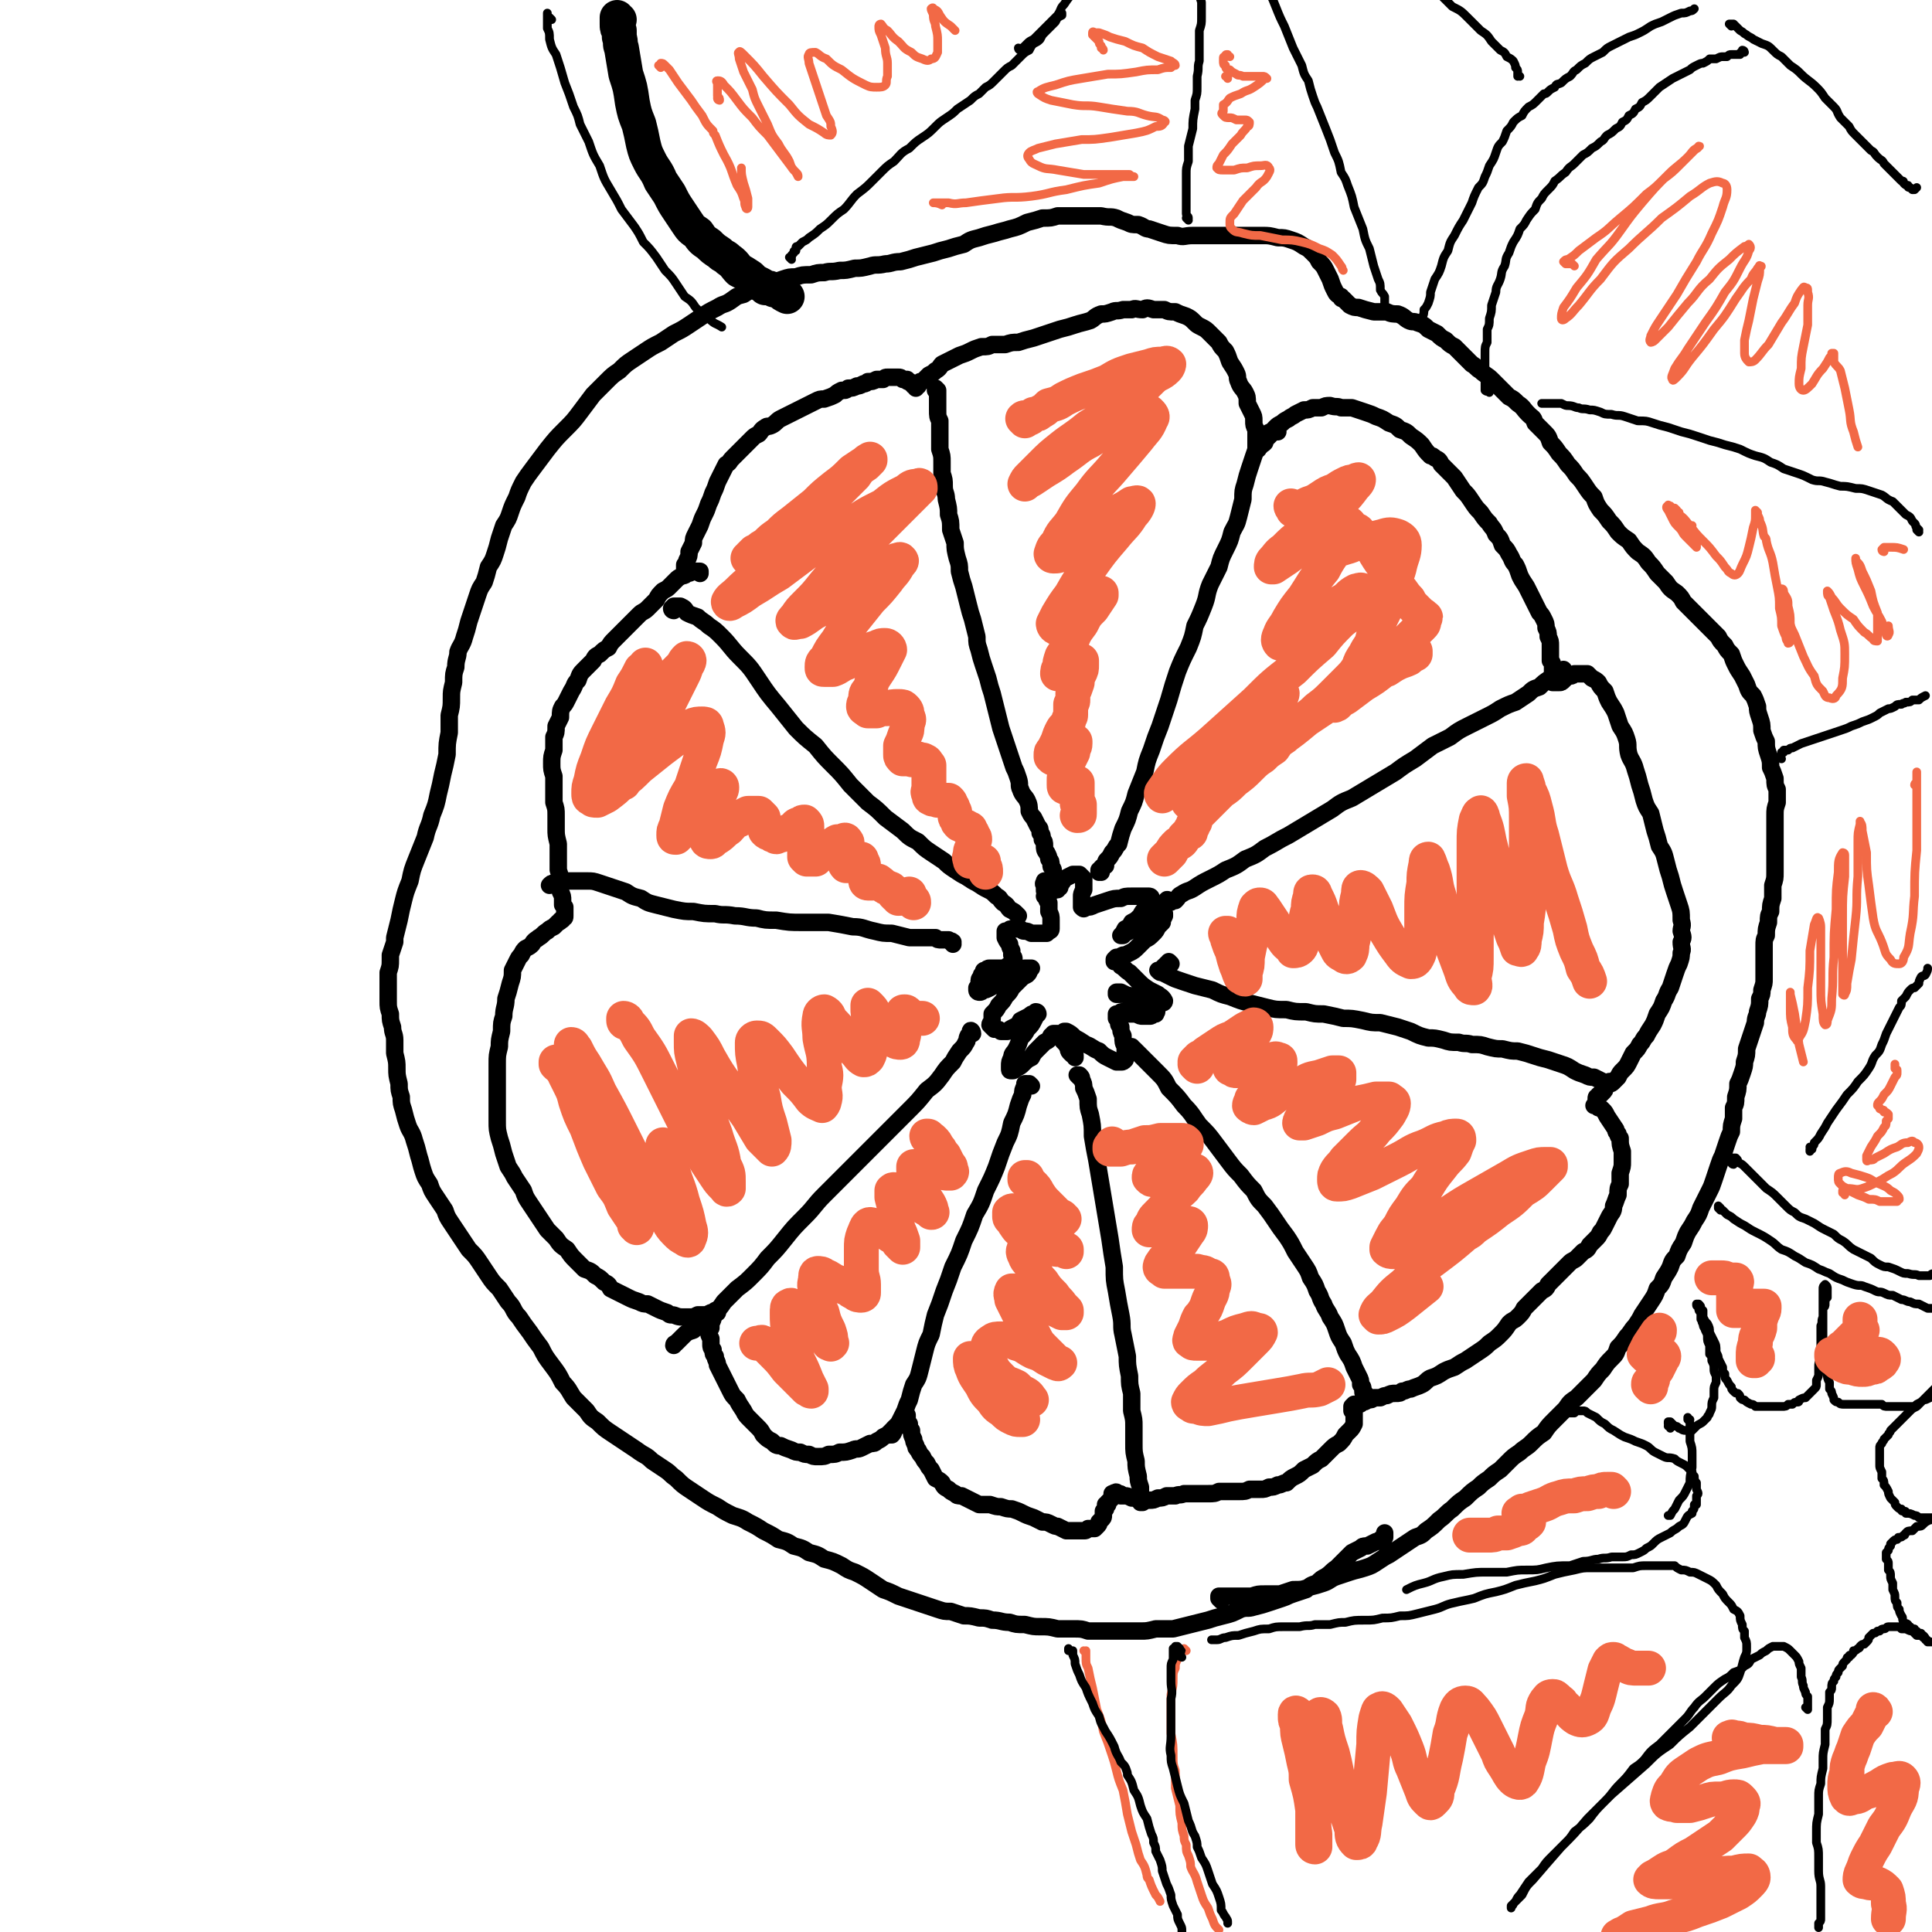 <svg viewBox='0 0 886 886' version='1.1' xmlns='http://www.w3.org/2000/svg' xmlns:xlink='http://www.w3.org/1999/xlink'><g fill='none' stroke='#000000' stroke-width='8' stroke-linecap='round' stroke-linejoin='round'><path d='M315,263c0,0 -1,-1 -1,-1 0,0 0,0 0,0 0,0 0,0 0,0 0,-1 0,-1 0,-1 0,0 0,0 0,0 0,0 0,0 0,0 0,-1 0,-1 0,-2 1,-1 1,-1 1,-2 1,-2 1,-2 1,-4 1,-2 1,-2 2,-4 0,-2 0,-2 1,-4 1,-2 1,-2 2,-4 1,-3 1,-3 2,-5 1,-2 1,-2 2,-5 1,-2 1,-2 2,-5 1,-2 1,-2 2,-5 1,-2 1,-2 2,-4 1,-2 1,-2 2,-4 2,-1 1,-1 3,-3 1,-1 1,-1 3,-3 1,-1 1,-1 3,-3 1,-1 1,-1 3,-3 1,-1 1,-1 3,-2 1,-1 1,-2 3,-3 1,-1 1,0 3,-1 2,-1 2,-2 4,-3 2,-1 2,-1 4,-2 2,-1 2,-1 4,-2 2,-1 2,-1 4,-2 2,-1 2,-1 4,-2 2,-1 2,-1 4,-1 3,-1 3,-1 5,-2 1,-1 1,-1 3,-2 1,0 1,0 1,0 1,0 1,0 2,-1 2,0 2,0 4,-1 1,0 1,0 3,-1 1,0 1,0 2,-1 2,0 2,0 4,-1 1,0 1,0 3,0 1,-1 1,-1 2,-1 1,0 1,0 3,0 1,0 1,0 2,0 1,0 1,0 2,1 1,0 1,0 2,0 0,1 0,1 1,1 1,0 1,1 1,1 1,0 1,0 1,1 0,0 0,0 1,0 0,0 0,0 0,1 0,0 0,0 0,0 0,0 0,0 0,0 0,0 0,0 0,0 0,0 0,0 0,0 0,-1 0,-1 1,-1 0,-1 0,-1 1,-2 1,0 1,0 2,-1 1,-1 1,-1 2,-2 2,-1 2,-1 3,-2 2,-1 2,-2 3,-3 2,-1 2,-1 4,-2 2,-1 2,-1 4,-2 3,-1 3,-1 5,-2 2,-1 2,-1 5,-2 3,0 3,0 5,-1 3,0 3,0 6,0 3,-1 3,-1 6,-1 3,-1 3,-1 7,-2 3,-1 3,-1 6,-2 3,-1 3,-1 6,-2 4,-1 4,-1 7,-2 3,-1 4,-1 7,-2 2,-1 2,-2 5,-3 2,0 2,0 5,-1 2,-1 2,0 5,-1 2,0 2,0 4,0 2,-1 2,0 5,0 2,-1 2,-1 5,0 2,0 2,0 5,0 2,1 2,1 5,1 2,1 2,1 5,2 2,1 2,1 4,3 1,1 1,1 3,2 2,1 2,1 4,3 2,2 2,2 4,4 1,2 1,2 3,4 1,2 1,2 2,5 2,3 2,3 3,5 1,2 0,2 1,4 1,3 2,3 3,5 1,2 1,2 1,5 1,2 1,2 2,4 1,2 1,2 1,4 0,2 0,2 1,4 0,1 0,1 0,3 0,1 0,1 0,2 0,1 0,1 0,2 0,1 0,1 0,1 0,1 0,1 0,1 0,0 0,0 0,0 0,0 0,0 1,0 0,0 0,0 0,-1 1,0 1,0 1,-1 1,0 1,0 2,-1 0,-1 0,-1 1,-2 1,-1 1,-1 2,-2 1,-2 1,-2 2,-3 1,-1 1,-1 3,-2 1,-1 1,-1 3,-2 1,-1 2,-1 3,-2 2,-1 2,-1 4,-2 2,0 2,0 4,-1 2,0 2,0 4,0 2,-1 2,-1 4,-1 3,1 3,0 5,1 3,0 3,0 5,0 3,1 3,1 6,2 3,1 3,1 5,2 3,1 3,1 6,3 3,1 3,1 5,3 3,1 3,1 5,3 3,2 3,2 5,4 2,3 2,3 4,5 1,0 1,0 2,1 2,1 2,1 3,3 3,3 3,3 6,6 2,3 2,3 4,6 2,2 2,2 4,5 2,3 2,3 4,5 2,3 2,3 4,5 1,2 2,2 3,5 2,2 2,2 3,5 2,2 2,2 3,4 2,3 1,3 3,5 1,2 1,2 2,5 1,2 1,2 3,5 1,2 1,2 2,4 1,2 1,2 2,4 1,2 1,2 2,4 1,1 1,1 2,3 1,2 1,2 1,4 1,2 1,2 1,4 1,2 1,2 1,4 0,2 0,2 0,4 0,1 0,1 0,3 1,1 1,1 1,3 0,1 0,1 0,2 0,1 0,2 0,3 0,0 0,0 0,1 0,0 0,1 0,1 1,0 1,0 2,0 0,0 0,0 1,0 1,0 1,0 2,-1 0,0 0,0 1,-1 1,-1 1,-1 2,-1 1,0 1,0 2,-1 1,0 1,0 2,0 1,0 1,0 2,0 1,0 1,0 2,0 1,1 1,1 2,2 2,1 2,1 3,2 1,2 1,2 3,4 1,3 1,3 2,5 2,3 2,3 3,5 1,3 1,3 2,6 2,3 2,3 3,6 1,3 0,3 1,7 1,3 2,3 3,7 1,3 1,3 2,7 1,3 1,3 2,7 1,3 1,3 3,6 1,4 1,4 2,8 1,3 1,3 2,7 2,3 2,3 3,7 1,4 1,4 2,7 1,4 1,4 2,7 1,3 1,3 2,6 1,3 1,3 1,7 1,3 0,3 0,5 1,3 1,3 0,5 0,3 1,3 0,5 0,2 0,2 -1,5 -1,2 -1,2 -2,5 -1,3 -1,3 -2,6 -2,3 -1,3 -3,6 -1,3 -1,3 -3,6 -1,3 -1,3 -2,5 -2,3 -2,3 -3,5 -2,2 -1,2 -3,4 -1,2 -1,2 -3,4 -1,2 -1,2 -2,4 -1,2 -1,2 -3,4 -1,1 -1,1 -2,3 -1,1 -1,1 -2,2 -1,1 -1,1 -2,1 -1,1 -1,1 -2,2 0,1 0,1 -1,2 0,0 0,0 -1,1 -1,0 -1,0 -1,1 0,0 0,0 0,0 -1,0 -1,0 -1,1 0,0 0,0 0,0 0,0 0,0 0,0 0,0 0,0 0,1 0,0 0,0 0,0 0,0 0,0 0,1 0,0 0,0 0,0 0,0 0,0 0,0 0,0 0,0 0,1 0,0 0,0 -1,0 0,0 0,0 0,0 0,0 0,0 0,0 1,0 1,0 1,0 0,0 0,0 0,0 0,0 0,0 0,0 1,0 1,0 1,1 1,0 1,0 2,1 1,1 1,1 2,3 2,3 2,3 4,6 0,1 0,1 1,2 0,1 0,1 1,2 0,3 0,3 1,6 0,2 0,2 0,5 0,2 0,2 -1,5 0,2 0,2 0,5 -1,2 -1,2 -1,5 -1,2 -1,3 -2,5 0,3 -1,3 -2,5 -1,2 -1,2 -2,4 -1,2 -1,2 -2,3 -1,2 -1,2 -2,3 -2,2 -2,2 -3,3 -1,2 -1,2 -3,3 -1,1 -1,1 -3,3 -1,1 -2,1 -3,2 -2,2 -2,2 -3,3 -2,2 -2,2 -3,3 -2,2 -2,2 -4,4 -1,2 -1,2 -3,3 -2,2 -2,2 -4,4 -2,2 -2,2 -4,4 -1,2 -1,2 -3,4 -2,2 -2,1 -4,3 -2,3 -2,3 -4,5 -2,2 -2,2 -5,4 -2,2 -2,2 -5,4 -3,2 -3,2 -6,4 -2,1 -2,1 -5,3 -3,1 -3,1 -5,2 -3,2 -3,2 -6,3 -2,1 -2,2 -4,3 -2,1 -3,1 -5,2 -2,0 -2,1 -4,1 -1,1 -1,1 -3,1 -2,0 -2,0 -4,1 -1,0 -1,0 -3,1 -1,0 -1,0 -3,0 -1,1 -1,1 -3,1 -1,1 -1,1 -3,1 0,1 0,1 -1,1 -1,0 -1,0 -2,0 0,0 0,0 -1,1 0,0 0,0 0,0 0,0 0,0 0,0 0,0 0,0 0,0 0,0 0,0 0,0 0,1 0,1 0,2 0,0 0,0 1,1 0,1 0,1 0,1 0,1 0,1 0,2 0,1 0,1 0,2 -1,2 -1,2 -2,3 -1,1 -1,1 -2,2 -1,2 -1,2 -3,4 -2,1 -2,1 -4,3 -2,2 -2,2 -4,4 -2,1 -2,1 -4,3 -2,1 -2,1 -4,2 -2,2 -2,2 -4,3 -2,1 -2,1 -4,3 -2,0 -2,1 -4,1 -2,1 -2,1 -4,1 -2,1 -2,1 -4,1 -3,0 -3,0 -5,0 -2,1 -2,1 -5,1 -2,0 -2,0 -5,0 -2,0 -2,0 -4,0 -2,1 -2,1 -5,1 -2,0 -2,0 -4,0 -2,0 -2,0 -3,0 -2,0 -2,0 -4,0 -2,1 -2,0 -4,1 -2,0 -2,0 -4,0 -2,1 -2,1 -4,1 -2,1 -2,1 -4,1 -2,0 -2,0 -3,0 -1,0 -1,0 -3,-1 -1,0 -1,0 -2,0 -2,-1 -2,-1 -3,-1 -1,0 -1,0 -2,0 0,-1 0,-1 -1,-1 0,0 0,0 -1,0 0,-1 0,-1 -1,0 0,0 0,-1 0,0 0,0 0,0 -1,0 0,0 0,0 0,0 0,1 0,1 0,1 0,0 0,0 0,1 0,0 0,0 0,0 -1,1 -1,1 -1,1 0,0 0,0 0,0 -1,1 -1,1 -1,1 0,0 0,0 0,1 0,0 0,0 -1,0 0,1 0,1 0,1 0,0 0,0 0,1 -1,1 -1,1 -1,1 0,1 0,1 0,2 0,1 0,1 -1,2 0,0 0,0 -1,1 0,1 0,1 -1,2 0,0 -1,1 -1,1 -1,0 -1,0 -3,0 -1,1 -1,1 -2,1 -2,0 -2,0 -4,0 -2,0 -2,0 -4,0 -2,-1 -2,-1 -4,-2 -1,0 -1,0 -3,-1 -2,-1 -2,-1 -4,-1 -2,-1 -2,-1 -4,-2 -3,-1 -3,-1 -5,-2 -2,-1 -2,-1 -5,-2 -2,0 -2,0 -5,-1 -2,0 -2,0 -5,-1 -2,0 -2,0 -5,0 -2,-1 -2,-1 -4,-2 -2,-1 -2,-1 -4,-2 -2,0 -2,0 -3,-1 -2,-1 -2,-1 -3,-2 -2,-1 -2,-1 -3,-3 -1,-1 -1,-1 -3,-2 -1,-2 -1,-2 -2,-4 -1,-1 -1,-1 -2,-3 -1,-1 -1,-1 -2,-3 -1,-1 -1,-1 -2,-3 -1,-1 -1,-1 -1,-2 -1,-2 -1,-2 -1,-3 -1,-2 -1,-2 -1,-4 -1,-1 -1,-1 -1,-3 -1,-1 -1,-1 -1,-2 0,0 0,0 0,-1 0,0 0,0 0,-1 0,0 0,0 0,0 0,0 0,0 0,0 0,0 0,0 0,0 0,0 0,0 -1,1 0,0 0,0 -1,1 0,1 0,1 -1,1 -1,1 -1,1 -1,2 -1,0 -1,0 -2,1 -1,1 -1,1 -2,2 -1,1 -1,1 -3,2 -1,1 -1,1 -3,2 -1,1 -1,1 -3,1 -2,1 -2,1 -4,2 -2,1 -2,0 -4,1 -3,1 -3,1 -6,1 -2,1 -2,1 -5,1 -2,1 -2,1 -5,1 -2,0 -2,0 -4,-1 -2,0 -2,0 -4,-1 -2,0 -2,0 -4,-1 -3,-1 -3,-1 -5,-2 -2,0 -2,0 -4,-2 -2,-1 -2,-1 -4,-3 -1,-2 -1,-2 -3,-4 -2,-2 -2,-2 -3,-3 -2,-2 -2,-2 -3,-4 -2,-3 -2,-3 -3,-5 -2,-2 -2,-2 -3,-4 -1,-2 -1,-2 -2,-4 -1,-2 -1,-2 -2,-4 -1,-2 -1,-2 -2,-4 0,-2 -1,-2 -1,-4 -1,-1 -1,-1 -1,-3 -1,-1 -1,-1 -1,-3 0,-1 0,-1 0,-2 -1,-2 -1,-2 -1,-3 0,-1 0,-1 1,-2 0,-1 0,-1 0,-2 1,-2 1,-2 1,-3 1,-1 1,-1 1,-2 0,0 0,0 1,0 0,-1 0,-1 0,-1 0,0 0,0 -1,0 0,0 0,0 0,0 -1,1 -1,1 -1,1 -1,0 -1,0 -1,0 -2,1 -2,1 -3,1 -1,0 -1,0 -3,0 -2,1 -2,1 -3,1 -2,0 -2,0 -4,0 -3,0 -3,-1 -5,-1 -1,0 -1,0 -2,-1 -3,-1 -3,-1 -5,-2 -2,-1 -2,-1 -4,-2 -2,0 -2,0 -4,-1 -3,-1 -3,-1 -5,-2 -2,-1 -2,-1 -4,-2 -2,-1 -2,-1 -4,-2 -1,-2 -1,-2 -3,-3 -2,-2 -2,-2 -4,-3 -2,-2 -2,-2 -5,-3 -2,-2 -2,-2 -4,-4 -2,-2 -2,-2 -4,-5 -3,-2 -3,-2 -5,-5 -2,-2 -2,-2 -4,-4 -2,-3 -2,-3 -4,-6 -2,-3 -2,-3 -4,-6 -2,-3 -2,-3 -3,-6 -2,-3 -2,-3 -4,-6 -1,-2 -1,-2 -3,-5 -1,-3 -1,-3 -2,-6 -1,-4 -1,-4 -2,-7 -1,-4 -1,-4 -1,-8 0,-5 0,-5 0,-9 0,-5 0,-5 0,-9 0,-4 0,-4 0,-8 0,-4 0,-4 1,-8 0,-3 0,-3 1,-7 0,-4 0,-4 1,-7 0,-4 1,-4 1,-8 1,-3 1,-3 2,-7 1,-3 1,-3 1,-6 1,-2 1,-2 2,-4 1,-2 1,-2 2,-3 1,-2 1,-2 2,-3 2,-1 2,-1 3,-2 1,-2 2,-2 3,-3 2,-1 2,-2 4,-3 1,-1 1,-1 3,-2 1,-1 1,-1 2,-2 0,0 1,0 1,-1 1,0 1,0 1,-1 1,0 1,0 1,-1 0,-1 0,-1 0,-2 0,-1 0,-1 0,-1 0,-1 0,-1 0,-1 -1,-1 -1,-1 -1,-1 0,-1 0,-1 0,-2 0,-2 0,-2 -1,-4 0,-2 0,-2 0,-4 0,-3 0,-3 -1,-6 0,-3 0,-3 0,-6 0,-3 0,-3 0,-6 -1,-4 -1,-4 -1,-7 0,-3 0,-3 0,-6 0,-3 0,-3 -1,-6 0,-3 0,-3 0,-6 0,-3 0,-3 0,-6 -1,-3 -1,-3 -1,-6 0,-3 0,-3 1,-6 0,-3 0,-3 0,-6 1,-2 1,-2 1,-5 1,-2 1,-2 2,-4 0,-3 0,-3 1,-5 1,-1 1,-1 2,-3 1,-2 1,-2 2,-4 2,-3 1,-3 3,-5 1,-3 1,-3 3,-5 2,-2 2,-2 4,-4 1,-2 1,-2 3,-3 2,-2 2,-2 4,-3 1,-2 1,-2 3,-4 2,-2 2,-2 4,-4 1,-1 1,-1 3,-3 2,-2 2,-2 4,-4 2,-2 2,-1 4,-3 2,-2 2,-2 4,-4 1,-2 1,-2 3,-4 2,-1 2,-1 3,-2 2,-2 2,-2 3,-3 1,-1 1,-1 3,-2 1,0 1,0 2,-1 1,0 1,0 3,-1 0,0 0,0 1,0 0,0 0,0 1,0 0,0 0,0 0,0 0,0 0,0 1,0 0,0 0,1 0,1 '/><path d='M430,179c0,0 -1,-1 -1,-1 0,0 0,0 0,1 0,0 1,0 1,0 0,0 0,0 0,0 0,1 0,1 0,2 0,2 0,2 0,3 0,2 0,2 0,4 0,3 0,3 1,5 0,4 0,4 0,7 0,3 0,3 0,6 1,3 1,3 1,6 0,3 0,3 0,5 1,3 1,3 1,6 0,3 1,3 1,6 1,4 1,4 1,7 1,3 1,3 1,7 1,3 1,3 2,6 0,3 0,3 1,7 1,3 1,3 1,6 1,4 1,4 2,7 1,4 1,4 2,8 1,4 1,4 2,7 1,4 1,4 2,8 0,3 0,3 1,6 1,4 1,4 2,7 1,3 1,3 2,6 1,4 1,4 2,7 1,4 1,4 2,8 1,4 1,4 2,8 1,3 1,3 2,6 1,3 1,3 2,6 1,3 1,3 2,6 1,2 1,2 2,5 1,3 0,3 1,5 1,3 2,3 3,5 1,2 1,3 1,5 1,2 1,2 2,3 1,2 1,2 2,4 1,1 1,1 1,3 1,1 1,1 1,3 1,1 1,1 1,3 0,1 0,2 1,3 1,2 1,2 1,3 1,1 1,1 1,3 0,1 1,1 1,2 0,1 0,1 0,3 1,1 1,1 1,2 0,1 0,1 0,1 0,1 0,1 0,2 0,0 0,0 0,0 0,1 0,1 0,1 0,0 1,0 1,0 0,0 0,0 0,0 0,0 0,0 0,0 0,-1 0,-1 0,-1 1,0 1,0 1,0 0,0 0,0 0,0 0,0 0,0 0,0 0,0 0,0 0,0 0,0 0,0 0,0 '/><path d='M480,406c-1,0 -1,-1 -1,-1 -1,0 0,1 0,1 0,0 0,0 0,-1 0,0 0,0 0,0 0,0 0,0 0,-1 0,0 0,0 0,0 0,0 0,0 0,0 0,1 0,1 0,1 0,1 0,1 0,3 0,1 0,1 1,3 0,2 0,2 1,3 0,2 0,2 0,4 1,2 1,2 1,4 0,1 0,1 0,2 0,1 0,1 0,2 0,1 -1,1 -1,1 -1,1 -1,1 -1,1 -1,0 -1,0 -2,0 0,0 0,0 -1,0 -1,0 -1,0 -2,0 -1,0 -1,0 -2,0 -2,-1 -2,-1 -3,-1 -1,0 -1,0 -2,-1 -1,0 -1,0 -3,0 0,0 0,0 -1,0 -1,0 -1,0 -1,1 -1,0 -1,0 -1,0 -1,0 -1,0 -1,0 0,0 0,0 0,1 0,1 0,1 0,2 1,2 1,2 2,3 0,1 0,1 1,3 0,1 0,1 0,2 1,1 1,1 1,2 0,1 0,1 0,2 0,0 -1,0 -1,1 -1,0 -1,0 -2,0 0,1 0,1 -1,1 -2,0 -2,0 -3,0 -1,0 -1,0 -2,0 -1,0 -1,0 -2,0 -1,0 -1,0 -2,1 -1,0 -1,0 -1,1 -1,1 -1,1 -1,2 -1,1 -1,1 -1,3 0,0 0,0 0,1 0,1 0,1 -1,1 0,1 0,1 0,1 0,1 1,1 1,1 1,0 1,0 2,-1 1,0 1,0 3,-1 2,-1 2,-2 4,-3 2,-1 2,-1 4,-2 2,-1 2,-1 4,-2 2,-1 2,-1 4,-2 1,0 1,0 2,0 0,0 0,0 1,0 0,0 0,0 -1,0 0,2 0,2 -1,3 -2,1 -2,1 -3,2 -2,2 -2,2 -4,4 -1,2 -1,2 -3,4 -1,2 -1,2 -3,4 -1,2 -1,2 -3,4 0,1 0,1 0,2 0,2 -1,2 -1,3 1,1 1,1 1,1 1,1 1,1 1,1 1,0 1,0 1,0 1,0 1,0 2,1 2,0 2,0 3,0 1,-1 1,-1 3,-2 2,-1 2,-1 3,-3 2,-1 2,-1 4,-2 1,-1 1,-1 2,-1 1,-1 1,-1 1,-1 1,0 1,1 1,1 -1,1 -1,1 -2,3 -1,2 -1,2 -3,4 -1,2 -1,2 -3,4 -1,3 -1,3 -2,5 -1,2 -2,2 -2,4 -1,2 -1,2 -1,4 0,0 0,1 0,1 0,1 0,1 1,1 1,0 1,0 2,-1 2,-1 2,-1 3,-2 2,-2 2,-2 4,-3 1,-2 1,-2 3,-4 2,-2 2,-2 3,-3 2,-1 2,-1 3,-3 1,0 1,-1 1,-1 1,0 1,0 1,0 1,0 1,0 1,0 1,1 1,1 2,2 0,1 0,1 1,2 1,1 1,1 2,3 0,1 0,1 1,2 1,1 1,1 2,1 0,1 0,1 0,1 0,0 0,0 0,0 0,0 0,0 0,0 0,-1 0,-1 -1,-2 -1,-2 -1,-2 -1,-4 -1,-1 -1,-1 -2,-3 -1,-1 -1,-1 -1,-3 0,0 0,0 0,0 0,0 0,0 1,0 2,1 2,1 4,3 2,1 2,1 5,3 3,1 3,2 6,3 2,2 2,2 4,3 2,1 2,1 4,2 1,0 1,0 2,0 1,0 1,0 2,-1 0,-1 0,-1 0,-2 0,-2 0,-2 0,-4 -1,-2 -1,-2 -1,-5 -1,-2 -1,-2 -1,-4 -1,-1 -1,-1 -1,-2 0,-1 0,-1 -1,-2 0,-1 0,-1 0,-1 0,0 0,-1 0,-1 0,0 0,0 1,0 1,-1 1,-1 2,-1 1,0 1,0 3,1 1,0 1,0 3,0 2,1 2,1 3,1 2,0 2,0 3,0 1,0 1,0 2,-1 1,0 1,0 1,0 0,-1 1,-1 0,-1 0,-1 0,-1 -1,-1 -2,-1 -2,-1 -3,-2 -2,-1 -2,0 -4,-2 -2,-1 -2,-1 -3,-2 -2,-1 -2,0 -3,-1 -1,0 -1,0 -2,0 -1,0 -1,0 -2,0 0,0 0,0 0,0 0,-1 0,-1 0,-1 1,0 1,0 2,0 2,1 2,1 4,2 2,0 2,0 4,1 3,1 3,1 5,1 1,1 1,1 3,1 2,0 2,0 3,0 0,0 1,0 1,-1 0,0 0,0 0,0 -1,-2 -2,-2 -3,-3 -2,-1 -2,-1 -4,-2 -3,-2 -3,-2 -5,-4 -2,-2 -2,-2 -4,-4 -2,-1 -2,-2 -4,-3 0,0 0,0 0,-1 -1,0 -1,0 -2,-1 -1,0 -1,0 -1,0 0,0 0,0 0,0 0,-1 0,-1 0,-1 0,0 0,0 0,0 0,0 0,0 1,-1 1,0 1,0 3,-1 1,0 1,0 3,-1 2,-1 2,-1 4,-3 1,-1 1,-1 3,-3 2,-1 2,-1 4,-3 1,-1 1,-1 2,-3 1,-1 1,-1 2,-2 0,-1 0,-1 1,-3 0,0 0,-1 0,-1 -1,-1 -1,0 -1,0 -2,-1 -2,-1 -3,0 -2,1 -2,1 -4,2 -1,2 -2,2 -3,3 -2,1 -2,1 -4,2 -1,1 -1,1 -3,2 -1,0 -1,0 -1,1 -1,0 -1,0 -1,0 0,0 0,0 0,0 1,-1 1,-1 2,-3 2,-1 2,-1 3,-3 2,-1 2,-1 4,-3 1,-2 1,-2 3,-4 1,-1 1,-1 1,-3 1,0 1,-1 1,-1 0,-1 -1,-1 -1,-1 -2,0 -2,0 -4,0 -2,0 -2,0 -4,0 -3,0 -3,0 -5,1 -3,0 -3,0 -6,1 -3,1 -3,1 -6,2 -2,1 -2,1 -4,1 -1,1 -1,1 -2,0 0,0 0,-1 0,-2 0,-1 0,-1 0,-3 0,-1 0,-1 1,-3 0,-2 0,-2 0,-3 0,-1 0,-2 0,-2 -1,-1 -1,-1 -2,-2 -2,0 -2,0 -3,0 -2,1 -2,1 -4,2 -1,2 -1,2 -3,3 -2,2 -1,2 -3,3 -1,1 -1,1 -3,2 0,0 0,0 0,0 '/><path d='M505,400c-1,0 -1,0 -1,-1 0,0 0,1 0,1 1,-1 1,-1 1,-2 1,-1 1,-1 2,-1 0,-2 0,-2 1,-3 1,-1 1,-1 2,-3 2,-2 1,-2 3,-4 1,-4 1,-4 2,-7 2,-4 2,-4 3,-8 2,-4 2,-4 3,-8 2,-5 2,-5 4,-10 1,-5 1,-5 3,-10 2,-6 2,-6 4,-11 2,-6 2,-6 4,-12 2,-7 2,-7 4,-13 2,-5 2,-5 5,-11 2,-5 2,-5 3,-10 2,-4 2,-4 4,-9 2,-5 1,-5 3,-10 2,-4 2,-4 4,-8 1,-4 1,-4 3,-8 2,-4 2,-4 3,-8 2,-4 2,-3 3,-7 1,-4 1,-4 2,-8 0,-4 0,-4 1,-7 1,-4 1,-4 2,-7 1,-3 1,-3 2,-6 1,-3 1,-3 2,-5 1,-2 1,-2 3,-4 0,-1 0,-1 1,-1 1,-1 2,-1 3,-1 1,0 1,0 2,0 '/><path d='M536,414c0,-1 0,-1 -1,-1 0,-1 1,0 1,0 0,0 0,0 -1,0 0,0 0,0 1,0 0,0 0,0 0,0 0,0 0,0 0,0 0,0 0,0 0,0 1,1 1,1 1,0 1,0 1,0 2,0 2,-2 1,-2 3,-3 3,-2 3,-1 6,-3 3,-2 3,-2 7,-4 4,-2 4,-2 7,-4 5,-2 5,-2 9,-5 5,-2 5,-2 9,-5 6,-3 5,-3 11,-6 5,-3 5,-3 10,-6 5,-3 5,-3 10,-6 4,-3 4,-3 9,-5 5,-3 5,-3 10,-6 5,-3 5,-3 10,-6 4,-3 4,-3 9,-6 4,-3 4,-3 8,-6 4,-2 4,-2 8,-4 4,-3 4,-3 8,-5 4,-2 4,-2 8,-4 4,-2 4,-2 7,-4 4,-2 4,-2 7,-3 3,-2 3,-2 6,-4 2,-2 2,-2 5,-3 2,-2 2,-2 5,-4 2,-1 2,-1 4,-2 1,-1 1,-1 2,-2 '/><path d='M537,442c0,0 -1,-1 -1,-1 0,0 0,1 -1,1 0,1 0,0 -1,1 0,0 0,0 0,0 -1,1 -1,1 -1,1 0,1 0,1 -1,1 0,0 0,0 0,0 0,0 0,0 -1,0 0,0 0,0 0,0 0,0 0,0 0,0 0,0 0,0 0,0 1,1 1,1 2,1 2,1 2,1 4,2 2,1 2,1 5,2 3,1 3,1 6,2 4,1 4,1 8,2 4,2 4,2 8,3 5,2 5,2 9,3 4,1 4,1 8,2 4,1 4,1 9,1 4,1 4,1 9,1 4,1 4,1 8,1 5,1 5,1 9,2 4,0 4,0 9,1 4,1 4,1 8,1 4,1 4,1 8,2 3,1 3,1 6,2 4,2 4,2 8,3 3,0 3,0 7,1 3,1 3,1 7,1 3,1 3,0 6,1 4,0 4,0 7,1 4,1 4,1 7,1 4,1 4,1 7,1 4,1 4,1 7,2 3,1 3,1 7,2 3,1 3,1 6,2 3,1 3,1 6,3 2,1 2,1 5,2 2,1 2,1 4,1 2,1 2,1 4,2 1,1 1,1 3,1 0,0 0,0 0,0 0,0 0,-1 0,-1 '/><path d='M519,481c0,0 -1,-1 -1,-1 0,0 0,0 0,0 1,0 1,0 1,0 0,1 0,0 1,1 1,1 1,1 2,2 2,2 2,2 4,4 2,2 2,2 5,5 3,3 3,3 5,7 4,4 4,4 7,8 4,4 4,5 7,9 4,4 4,4 7,8 3,4 3,4 6,8 3,4 3,4 6,7 3,4 3,4 6,7 2,4 2,4 5,7 3,4 3,4 5,7 2,3 2,3 5,7 2,3 2,3 4,7 2,3 2,3 4,6 2,3 2,3 3,6 2,3 2,3 3,6 2,3 1,3 3,6 1,3 2,3 3,6 2,3 2,3 3,6 1,3 1,3 3,6 1,3 1,3 2,5 2,3 2,3 3,6 1,2 1,2 2,4 1,2 1,2 1,4 1,1 1,1 1,2 0,1 0,1 0,1 0,1 0,0 1,1 '/><path d='M495,494c0,0 -1,-1 -1,-1 0,0 0,0 0,0 0,0 0,0 0,0 0,0 0,0 0,0 0,0 0,0 1,0 0,0 0,0 0,0 1,1 1,1 1,2 1,2 1,2 1,4 1,2 1,2 2,5 0,4 0,4 1,7 1,5 1,5 1,10 1,6 1,6 2,11 1,6 1,6 2,12 1,6 1,6 2,12 1,6 1,6 2,12 1,7 1,7 2,13 0,6 0,6 1,11 1,6 1,6 2,11 1,5 0,5 1,9 1,5 1,5 2,10 0,4 0,4 1,9 0,4 0,4 1,8 0,4 0,4 0,8 1,4 1,4 1,7 0,4 0,4 0,8 0,4 0,4 1,8 0,3 0,3 1,7 0,2 0,2 1,5 0,3 0,3 0,5 0,1 0,1 0,2 0,0 1,0 1,0 0,-1 0,-1 0,-2 '/><path d='M473,498c0,0 -1,-1 -1,-1 -1,0 -1,1 -1,1 0,0 0,0 0,-1 0,0 0,0 0,0 0,0 -1,0 -1,0 0,1 0,1 0,1 -1,2 -1,2 -1,4 -1,2 -1,2 -2,5 -1,4 -1,4 -3,8 -1,5 -1,5 -3,9 -2,5 -2,5 -4,11 -2,5 -2,5 -5,11 -2,6 -2,6 -5,11 -2,6 -2,6 -5,12 -2,6 -2,6 -5,12 -2,6 -2,6 -4,11 -2,6 -2,6 -4,11 -1,4 -1,4 -2,9 -2,4 -2,4 -3,8 -1,4 -1,4 -2,8 -1,4 -1,4 -3,7 -1,3 -1,3 -2,7 -1,2 -1,2 -2,5 -1,2 -1,2 -2,4 -1,2 -1,2 -3,4 0,1 0,2 -1,3 -1,0 -1,0 -1,0 '/><path d='M446,474c0,-1 -1,-2 -1,-1 0,0 0,0 0,1 0,1 -1,1 -1,1 -1,2 0,2 -1,3 -1,2 -1,2 -3,4 -2,3 -2,3 -3,5 -3,3 -3,3 -5,6 -3,4 -3,4 -7,7 -4,5 -4,5 -8,9 -5,5 -5,5 -10,10 -5,5 -5,5 -9,9 -5,5 -5,5 -10,10 -5,5 -5,5 -10,10 -5,5 -4,5 -9,10 -5,5 -5,5 -9,10 -4,5 -4,5 -8,9 -3,4 -3,4 -7,8 -3,3 -3,3 -7,6 -3,3 -3,3 -6,6 -2,3 -2,3 -5,5 -3,2 -3,2 -5,4 -2,2 -2,2 -4,4 -3,1 -3,1 -5,3 -1,1 -1,1 -3,3 0,0 -1,0 -1,1 0,0 0,0 0,0 '/><path d='M437,433c0,-1 0,-1 -1,-1 0,-1 1,0 1,0 -1,0 -1,0 -2,-1 0,0 0,0 -1,0 -1,0 -1,0 -2,0 -2,0 -2,0 -3,-1 -3,0 -3,0 -6,0 -3,0 -3,0 -6,0 -4,-1 -4,-1 -8,-2 -4,0 -4,0 -8,-1 -5,-1 -5,-2 -10,-2 -5,-1 -5,-1 -11,-2 -6,0 -6,0 -12,0 -6,0 -6,0 -12,-1 -5,0 -5,0 -9,-1 -5,0 -5,-1 -10,-1 -5,-1 -5,0 -9,-1 -5,0 -5,0 -10,-1 -4,0 -4,0 -9,-1 -4,-1 -4,-1 -8,-2 -4,-1 -4,-1 -7,-3 -4,-1 -4,-1 -7,-3 -3,-1 -3,-1 -6,-2 -3,-1 -3,-1 -6,-2 -3,-1 -3,-1 -6,-1 -3,0 -3,0 -5,0 -3,0 -3,0 -5,0 -3,0 -3,0 -5,1 -1,0 -1,0 -2,1 '/><path d='M309,280c0,0 -1,0 -1,-1 0,0 0,0 0,0 1,-1 1,-1 1,-1 1,0 2,0 3,0 2,1 2,1 3,3 2,1 2,1 5,2 2,2 3,2 5,4 3,2 3,2 6,5 4,4 4,5 8,9 5,5 5,5 9,11 4,6 4,6 9,12 4,5 4,5 8,10 4,4 4,4 9,8 4,5 4,5 8,9 4,4 4,4 8,9 4,4 4,4 8,8 4,3 4,3 8,7 4,3 4,3 8,6 3,3 3,3 7,5 3,3 3,3 6,5 3,2 3,2 6,4 2,2 2,2 5,4 3,2 3,2 5,3 3,2 3,2 5,3 3,2 3,2 5,3 2,1 2,1 4,3 2,1 1,1 3,3 2,1 2,2 3,3 2,1 2,1 3,2 1,1 1,1 1,1 '/><path d='M560,734c0,0 -1,-1 -1,-1 0,0 0,0 0,0 0,0 0,0 0,0 0,0 0,0 0,-1 1,0 1,0 1,0 1,0 1,0 1,0 1,0 1,0 2,0 2,0 2,0 3,0 2,0 2,0 3,0 3,0 3,0 5,0 3,-1 3,-1 6,-1 4,0 4,0 7,0 3,-1 3,-1 6,-2 4,0 4,0 7,-1 4,-1 4,-1 7,-2 3,-1 3,-2 6,-3 3,-1 3,-1 6,-2 3,-1 4,-1 7,-2 3,-1 3,-1 6,-3 3,-2 3,-2 5,-3 3,-2 3,-2 6,-4 3,-2 3,-2 6,-4 3,-1 3,-1 5,-3 3,-2 3,-2 6,-5 3,-2 3,-3 6,-5 3,-3 3,-3 6,-5 3,-3 3,-3 6,-5 2,-2 2,-2 5,-4 2,-2 2,-2 5,-4 2,-2 2,-2 4,-4 2,-2 2,-2 5,-4 2,-2 3,-2 5,-4 3,-3 3,-3 6,-5 2,-3 2,-3 5,-6 3,-3 3,-3 5,-5 2,-3 2,-3 5,-5 2,-2 2,-2 4,-4 2,-2 2,-2 4,-4 2,-3 2,-3 4,-5 2,-3 2,-3 4,-5 2,-2 2,-2 3,-5 2,-2 2,-2 4,-5 2,-2 2,-3 4,-5 2,-3 2,-3 3,-5 2,-3 2,-3 4,-6 2,-3 2,-3 3,-6 2,-2 2,-2 3,-5 2,-3 2,-3 3,-5 1,-3 1,-3 3,-5 1,-3 1,-3 3,-6 1,-3 1,-3 2,-5 2,-3 2,-3 3,-5 2,-3 2,-3 3,-6 1,-2 1,-2 2,-4 1,-2 1,-2 2,-4 1,-2 1,-2 2,-5 1,-3 1,-3 2,-6 1,-3 1,-3 2,-5 1,-3 1,-3 2,-6 1,-3 1,-3 2,-5 0,-3 0,-3 1,-6 0,-2 0,-2 0,-5 1,-2 1,-2 1,-5 1,-3 1,-3 1,-6 1,-2 1,-2 2,-5 1,-3 1,-3 1,-5 1,-3 1,-3 1,-6 1,-3 1,-3 2,-6 1,-3 1,-3 2,-6 0,-3 1,-3 1,-5 1,-3 1,-3 1,-6 1,-2 1,-2 1,-4 1,-3 1,-3 1,-5 0,-2 0,-2 0,-5 0,-2 0,-2 0,-5 0,-2 0,-2 0,-5 0,-3 0,-3 1,-5 0,-3 0,-3 1,-6 0,-3 0,-3 1,-5 0,-3 0,-3 1,-6 0,-3 0,-3 0,-6 1,-3 1,-3 1,-6 0,-4 0,-4 0,-7 0,-3 0,-3 0,-6 0,-3 0,-3 0,-7 0,-3 0,-3 0,-6 0,-3 0,-3 1,-6 0,-3 0,-3 0,-6 -1,-2 -1,-2 -1,-5 -1,-3 -1,-3 -2,-5 0,-3 0,-3 -1,-6 -1,-3 -1,-3 -1,-6 -1,-2 -1,-2 -2,-5 0,-3 0,-3 -1,-6 -1,-3 -1,-3 -1,-5 -1,-3 -1,-3 -2,-5 -2,-2 -2,-2 -3,-5 -1,-2 -1,-2 -2,-4 -2,-3 -2,-3 -3,-5 -1,-2 -1,-2 -2,-5 -2,-2 -2,-2 -3,-4 -2,-2 -2,-2 -3,-4 -2,-2 -2,-2 -4,-4 -2,-2 -2,-2 -4,-4 -2,-2 -2,-2 -4,-4 -2,-2 -2,-2 -4,-4 -1,-2 -1,-2 -3,-4 -3,-2 -3,-2 -5,-5 -2,-2 -2,-2 -4,-4 -2,-3 -2,-3 -4,-5 -2,-3 -2,-3 -5,-5 -2,-2 -2,-2 -4,-5 -3,-2 -3,-2 -5,-4 -2,-3 -2,-3 -4,-5 -2,-3 -2,-3 -4,-5 -2,-3 -2,-3 -3,-6 -2,-2 -2,-2 -4,-5 -2,-3 -2,-3 -4,-5 -2,-3 -2,-3 -4,-5 -2,-3 -2,-3 -4,-5 -2,-3 -2,-3 -4,-5 -1,-3 -1,-3 -3,-5 -2,-2 -2,-2 -4,-4 -1,-3 -1,-2 -3,-4 -3,-3 -2,-3 -5,-5 -2,-2 -2,-2 -4,-3 -2,-2 -2,-2 -4,-4 -2,-2 -2,-2 -4,-4 -2,-2 -3,-2 -5,-4 -2,-1 -2,-2 -4,-3 -2,-2 -2,-2 -4,-4 -2,-2 -2,-2 -4,-4 -2,-1 -2,-1 -4,-3 -2,-1 -2,-1 -4,-3 -2,-1 -2,-1 -4,-2 -2,-2 -2,-2 -5,-3 -2,-1 -2,0 -4,-1 -2,-1 -2,-2 -5,-3 -2,0 -3,0 -5,-1 -3,0 -3,0 -6,0 -4,-1 -4,-1 -7,-2 -2,0 -2,0 -4,-1 0,0 0,0 -1,-1 -1,-1 -1,-1 -2,-2 -1,0 -1,0 -1,-1 -2,-1 -2,-1 -3,-3 -1,-2 -1,-2 -2,-5 -1,-2 -1,-2 -2,-4 -1,-2 -1,-2 -3,-4 -1,-2 -1,-2 -3,-4 -2,-2 -2,-2 -4,-3 -3,-2 -3,-2 -6,-3 -3,-1 -3,-1 -6,-1 -4,-1 -4,-1 -7,-1 -4,0 -4,0 -8,0 -4,0 -4,0 -8,0 -4,0 -4,0 -8,0 -4,0 -4,0 -8,0 -4,0 -4,1 -7,0 -4,0 -4,0 -7,-1 -3,-1 -3,-1 -6,-2 -2,0 -2,-1 -5,-2 -3,0 -3,0 -5,-1 -3,-1 -3,-1 -5,-2 -3,-1 -3,0 -7,-1 -3,0 -3,0 -6,0 -3,0 -3,0 -7,0 -3,0 -3,0 -7,0 -3,1 -3,1 -7,1 -3,1 -3,1 -7,2 -4,2 -4,2 -8,3 -3,1 -4,1 -7,2 -4,1 -4,1 -7,2 -4,1 -4,1 -7,3 -4,1 -4,1 -7,2 -4,1 -4,1 -7,2 -4,1 -4,1 -8,2 -3,1 -3,1 -7,2 -4,0 -4,1 -7,1 -4,1 -4,0 -7,1 -4,1 -4,1 -7,1 -4,1 -4,1 -7,1 -4,1 -4,0 -7,1 -3,0 -3,0 -6,1 -4,0 -4,0 -7,1 -3,0 -3,0 -6,1 -3,1 -3,1 -6,2 -3,1 -3,1 -6,2 -3,1 -3,1 -6,3 -4,1 -3,1 -6,3 -3,2 -3,1 -6,3 -4,2 -4,2 -7,4 -3,2 -3,2 -6,4 -3,2 -3,2 -7,4 -3,2 -3,2 -6,4 -4,2 -4,2 -7,4 -3,2 -3,2 -6,4 -3,2 -3,2 -6,5 -3,2 -3,2 -6,5 -3,3 -3,3 -6,6 -3,4 -3,4 -6,8 -3,4 -3,4 -7,8 -4,4 -4,4 -8,9 -3,4 -3,4 -6,8 -3,4 -3,4 -5,7 -2,4 -2,4 -3,7 -2,4 -2,4 -3,7 -1,3 -1,3 -3,6 -1,3 -1,3 -2,6 -1,4 -1,4 -2,7 -1,3 -1,3 -3,6 -1,4 -1,4 -2,7 -2,3 -2,3 -3,6 -1,3 -1,3 -2,6 -1,3 -1,3 -2,6 -1,4 -1,4 -2,7 -1,4 -2,4 -3,7 0,3 -1,3 -1,7 -1,3 -1,3 -1,7 -1,4 -1,4 -1,7 0,4 0,4 -1,8 0,4 0,4 0,8 -1,5 -1,5 -1,10 -1,5 -1,5 -2,9 -1,5 -1,5 -2,9 -1,5 -1,5 -3,10 -1,5 -2,5 -3,10 -2,5 -2,5 -4,10 -2,5 -2,5 -3,10 -2,5 -2,5 -3,9 -1,4 -1,4 -2,9 -1,4 -1,4 -2,8 0,1 0,1 0,2 -1,3 -1,3 -2,6 0,1 0,1 0,2 0,3 0,3 -1,6 0,0 0,0 0,1 0,3 0,3 0,6 0,3 0,3 0,6 0,3 0,3 1,6 0,3 0,3 1,6 0,3 1,3 1,6 0,3 0,3 0,6 1,4 1,4 1,7 0,3 0,3 1,7 0,3 0,3 1,6 0,3 0,3 1,6 1,4 1,4 2,7 1,3 2,3 3,7 1,3 1,3 2,7 1,3 1,4 2,7 1,3 1,3 3,6 1,3 1,3 3,6 2,3 2,3 4,6 1,3 1,3 3,6 2,3 2,3 4,6 2,3 2,3 4,6 3,3 3,3 5,6 2,3 2,3 4,6 2,3 2,3 5,6 2,3 2,3 4,6 3,3 2,4 5,7 2,3 2,3 5,7 2,3 2,3 5,7 2,4 2,4 5,8 3,4 3,4 5,8 3,3 3,4 5,7 3,3 3,3 6,6 2,3 2,3 5,5 3,3 3,3 6,5 3,2 3,2 6,4 3,2 3,2 6,4 4,3 4,2 7,5 3,2 3,2 6,4 3,2 2,2 5,4 3,3 3,3 6,5 3,2 3,2 6,4 3,2 3,2 7,4 3,2 3,2 7,4 3,1 4,1 7,3 4,2 4,2 7,4 4,2 4,2 7,4 4,1 4,1 7,3 4,1 4,1 7,3 4,1 4,1 7,3 4,1 4,1 8,3 3,2 3,2 6,3 4,2 4,2 7,4 3,2 3,2 6,4 3,1 3,1 7,3 3,1 3,1 6,2 3,1 3,1 6,2 3,1 3,1 6,2 3,1 3,1 6,1 3,1 3,1 6,2 3,0 3,0 7,1 3,0 3,0 6,1 4,0 4,1 8,1 3,1 3,1 7,1 4,1 4,1 7,1 4,0 4,0 8,1 3,0 3,0 7,0 4,0 4,0 7,1 4,0 4,0 8,0 4,0 4,0 8,0 4,0 4,0 8,0 3,0 3,0 7,-1 4,0 4,0 8,0 4,-1 4,-1 8,-2 4,-1 4,-1 8,-2 3,-1 3,-1 7,-2 4,-1 4,-1 8,-3 3,-1 3,0 6,-1 4,-1 4,-1 7,-2 3,-1 3,-1 6,-2 3,-1 2,-1 5,-2 3,-1 3,-1 6,-2 2,-2 2,-2 5,-3 2,-2 2,-2 4,-3 3,-2 2,-2 5,-4 2,-2 2,-2 4,-4 1,-1 1,-1 3,-3 2,-1 2,-1 4,-2 1,-1 1,-1 3,-1 2,-1 2,-1 4,-2 1,0 1,0 2,-1 1,0 1,0 2,-1 0,-1 0,-1 0,-2 '/></g>
<g fill='none' stroke='#F26946' stroke-width='16' stroke-linecap='round' stroke-linejoin='round'><path d='M286,359c0,0 -1,-1 -1,-1 0,0 0,1 0,1 2,-2 1,-3 3,-6 2,-3 2,-3 4,-7 3,-4 3,-4 6,-8 3,-6 3,-6 7,-12 2,-4 2,-4 4,-8 2,-4 2,-4 4,-8 1,-2 1,-2 2,-5 1,-1 1,-2 1,-2 0,-1 -1,-1 -1,-1 -1,1 -1,1 -2,3 -2,2 -2,2 -4,4 -2,4 -2,4 -5,8 -2,4 -3,4 -6,8 -3,4 -3,4 -6,8 -3,4 -3,4 -5,7 -2,3 -1,3 -3,5 -1,0 -1,1 -2,1 0,0 0,0 0,-1 0,-2 0,-2 1,-4 1,-3 1,-3 2,-6 2,-5 2,-5 3,-9 2,-4 2,-4 4,-8 2,-4 2,-4 3,-7 1,-2 1,-2 1,-5 0,0 0,-1 0,-1 0,1 -1,1 -2,2 -2,4 -2,4 -4,7 -2,5 -2,5 -5,10 -3,6 -3,6 -6,12 -3,6 -3,6 -5,12 -2,5 -2,5 -3,10 -1,3 -1,3 -1,6 0,1 0,2 1,2 1,1 1,1 3,1 2,-1 2,-1 4,-2 4,-3 4,-3 7,-6 4,-3 4,-3 8,-7 5,-4 5,-4 10,-8 4,-3 4,-3 8,-6 3,-3 3,-3 6,-5 2,-1 3,-1 5,-1 1,0 2,0 2,1 1,3 1,3 0,6 -1,5 -1,5 -3,10 -2,6 -2,6 -4,12 -3,5 -3,5 -5,10 -1,4 -1,4 -2,8 -1,2 -1,2 -1,4 0,1 0,1 1,1 1,-1 1,-1 3,-3 2,-3 2,-3 4,-6 3,-3 3,-4 5,-7 3,-2 3,-2 5,-5 2,-1 2,-1 3,-2 0,-1 1,-1 1,0 0,1 0,1 -1,3 -1,3 -1,3 -2,6 -1,4 -2,4 -3,7 -1,3 -1,3 -1,6 0,1 -1,1 0,2 0,1 1,1 2,1 1,0 1,-1 3,-2 3,-2 2,-2 5,-4 2,-2 2,-3 5,-4 2,-2 2,-2 4,-3 1,0 2,0 3,0 1,0 1,0 2,0 1,1 1,1 2,2 0,2 0,2 0,3 1,1 1,2 1,3 1,1 1,1 2,1 1,1 1,1 2,1 1,1 1,1 2,0 2,0 2,0 3,-1 2,-1 2,-1 4,-2 1,-1 1,-2 3,-2 1,-1 1,-1 2,-1 1,1 1,1 1,2 0,2 0,2 0,4 0,2 -1,2 -1,4 0,1 0,1 0,3 0,1 0,2 0,3 0,0 0,0 1,1 1,0 1,0 2,0 1,0 1,0 2,0 1,-1 1,-1 2,-2 2,-2 2,-2 4,-3 2,-1 2,-2 4,-3 1,0 1,0 3,0 0,-1 1,-1 1,0 1,0 0,1 0,2 1,2 1,2 0,3 0,2 0,2 0,4 0,1 -1,1 0,2 0,0 0,0 0,0 1,0 1,0 2,0 1,-1 1,-1 1,-2 1,0 1,0 2,-1 1,0 1,0 2,0 0,1 0,1 0,1 1,1 1,1 1,2 0,1 0,1 0,2 0,2 0,2 1,3 0,1 0,1 0,2 0,1 1,1 1,1 0,0 1,0 1,0 1,0 1,0 1,0 1,-1 1,-1 1,-1 1,0 1,0 1,0 1,0 1,0 1,1 1,0 1,0 1,0 1,1 1,1 1,1 1,1 1,1 2,1 1,1 1,0 2,1 0,0 0,0 1,1 0,0 0,0 0,1 0,0 0,0 1,1 0,0 0,0 1,0 0,0 0,1 0,1 1,0 1,0 2,-1 1,0 1,0 1,0 1,0 1,0 2,-1 0,0 0,0 0,1 0,0 0,0 0,0 1,1 1,1 1,1 0,0 0,1 0,1 1,0 1,0 1,1 0,0 0,0 0,0 '/><path d='M470,193c0,-1 -1,-1 -1,-1 1,-1 1,0 2,0 2,0 2,-1 3,-2 2,0 2,0 3,-1 2,-1 2,-1 4,-3 4,-1 4,-1 7,-3 4,-2 4,-2 9,-4 6,-2 6,-2 11,-4 5,-3 5,-3 11,-5 4,-1 4,-1 8,-2 3,-1 3,-1 6,-1 1,0 2,-1 3,0 0,0 0,1 -1,2 -3,3 -4,2 -7,5 -6,6 -6,6 -13,11 -8,6 -8,6 -16,11 -6,5 -7,5 -12,9 -5,4 -5,4 -9,8 -3,3 -3,3 -6,6 -1,1 -1,1 -2,3 -1,0 -1,0 0,0 1,-1 1,-1 3,-2 3,-2 3,-2 6,-4 5,-3 5,-3 9,-6 6,-4 6,-5 12,-8 6,-4 6,-4 12,-7 5,-2 5,-2 9,-4 3,-1 4,-2 6,-2 1,1 2,2 1,3 -2,5 -3,5 -6,9 -5,6 -5,6 -11,13 -5,6 -6,6 -11,13 -5,6 -5,6 -9,13 -3,4 -4,4 -6,9 -2,2 -2,2 -3,5 0,1 1,1 1,1 2,0 3,0 5,-2 3,-2 3,-2 7,-5 4,-3 4,-4 8,-7 5,-3 5,-3 9,-6 4,-2 4,-2 7,-4 1,0 3,-1 3,0 0,1 -1,3 -3,5 -3,5 -4,5 -8,10 -6,7 -6,7 -11,14 -5,6 -5,6 -9,13 -3,4 -3,4 -6,9 -1,2 -1,2 -2,4 0,1 1,2 2,2 2,-1 2,-2 4,-3 3,-3 3,-3 6,-6 3,-2 3,-2 6,-5 2,-1 2,-2 4,-2 0,0 0,1 0,1 -2,3 -2,3 -4,6 -3,3 -3,3 -5,7 -3,4 -3,4 -5,9 -2,3 -2,3 -4,6 -1,3 -1,3 -1,5 -1,1 -1,2 -1,3 1,0 1,0 1,0 2,0 2,0 3,-1 1,-1 1,-1 2,-2 2,-1 2,-1 3,-2 1,-1 1,-1 2,-1 0,1 0,1 0,2 0,2 0,2 -1,4 -1,2 -1,2 -1,4 -1,3 -1,3 -2,5 0,1 0,1 0,3 0,1 0,1 -1,2 0,0 0,0 0,1 0,0 0,0 0,1 0,0 0,0 0,0 0,0 0,0 0,0 0,1 0,1 0,1 0,1 0,1 0,2 0,1 -1,1 -1,3 -1,2 -2,2 -3,4 -1,2 -1,2 -2,5 -1,2 -1,2 -2,4 -1,1 -1,1 -1,2 0,1 0,1 0,1 1,1 1,1 2,0 1,0 1,-1 3,-2 1,-1 1,-1 2,-2 1,-1 1,-1 2,-2 1,-1 1,-1 2,-1 0,1 0,1 0,1 0,2 -1,2 -1,4 -1,2 -1,2 -2,4 -1,3 -1,2 -1,5 -1,2 -1,2 -1,4 0,1 0,1 0,2 0,1 0,1 1,1 1,0 1,0 2,0 1,0 1,-1 1,-1 1,0 1,-1 1,-1 0,0 1,0 1,0 0,1 0,1 0,2 0,1 0,1 0,2 0,2 0,2 0,3 0,1 0,1 0,2 0,1 0,1 1,1 0,1 0,1 0,2 0,1 0,1 0,2 0,1 0,1 -1,1 '/><path d='M593,233c0,0 -1,-1 -1,-1 0,0 0,1 1,1 0,0 0,0 0,1 0,0 0,0 1,0 1,-1 1,0 2,-1 2,-1 2,-1 4,-2 3,-1 3,-1 6,-3 3,-2 3,-2 6,-3 3,-2 3,-2 5,-3 2,-1 2,-1 4,-1 1,-1 2,-1 2,-1 0,1 -1,2 -2,3 -3,4 -3,4 -6,7 -5,4 -5,4 -9,8 -4,4 -5,3 -9,7 -4,3 -4,3 -8,7 -3,2 -3,3 -5,5 -1,1 -1,2 -1,3 0,0 1,0 1,0 3,-2 3,-2 6,-4 4,-3 4,-3 8,-5 4,-3 4,-3 8,-6 3,-2 3,-2 7,-4 2,-1 2,-1 5,-1 0,0 1,0 1,1 -2,4 -2,4 -4,7 -4,7 -5,7 -8,13 -5,6 -5,7 -9,13 -4,5 -4,5 -7,10 -2,4 -3,4 -4,7 -1,2 -1,3 0,4 1,0 2,-1 4,-1 4,-3 4,-3 7,-5 5,-3 5,-4 9,-7 4,-3 4,-3 8,-6 4,-2 3,-3 7,-5 1,0 2,-1 3,0 1,0 1,1 0,1 -1,3 -1,3 -3,6 -3,4 -3,4 -7,7 -5,5 -5,5 -9,10 -7,6 -7,6 -13,12 -9,7 -9,7 -17,15 -10,9 -10,9 -20,18 -8,7 -8,6 -16,14 -4,4 -4,5 -7,9 -1,1 0,2 0,2 2,-1 3,-2 6,-4 5,-5 5,-5 11,-10 7,-6 7,-6 14,-12 6,-6 6,-6 12,-12 5,-3 5,-3 9,-7 2,-1 3,-2 3,-2 0,1 -1,2 -3,3 -4,4 -4,4 -8,8 -4,4 -4,4 -8,9 -4,4 -4,4 -7,9 -3,3 -4,3 -7,7 -2,2 -2,2 -4,5 -1,1 -1,1 -2,3 -1,1 -1,1 -1,2 -1,1 -1,1 -2,2 -1,0 -1,0 -1,1 0,0 0,0 0,1 0,0 0,0 0,0 1,0 1,0 2,1 1,0 1,0 1,0 1,0 1,0 2,0 1,0 1,0 1,-1 2,0 2,-1 3,-1 3,-2 3,-2 5,-4 4,-2 3,-3 7,-5 4,-5 4,-5 9,-9 5,-5 5,-5 11,-9 7,-5 7,-5 13,-10 6,-4 6,-4 12,-8 4,-3 4,-3 9,-6 5,-3 4,-3 9,-6 3,-2 3,-2 7,-3 3,-2 3,-2 5,-3 2,-1 3,-1 5,-2 1,-1 1,-1 3,-2 0,0 0,-1 0,-1 0,0 0,-1 0,0 -3,1 -3,1 -5,3 -5,3 -5,2 -9,5 -5,4 -5,4 -10,7 -4,3 -4,3 -8,6 -2,1 -2,1 -4,3 -1,0 -1,1 -1,0 1,0 1,-1 3,-2 3,-3 3,-3 6,-7 4,-4 4,-4 9,-8 4,-4 4,-4 9,-7 4,-4 4,-3 8,-7 2,-2 2,-2 5,-5 1,-1 1,-1 1,-3 1,-1 1,-1 0,-1 0,-1 -1,-1 -2,-2 -1,-1 -1,-1 -2,-2 -2,-2 -2,-2 -3,-4 -3,-3 -2,-3 -5,-6 -2,-4 -2,-4 -4,-7 -3,-3 -3,-3 -5,-6 -2,-3 -2,-4 -4,-6 -2,-3 -2,-3 -4,-5 -1,-1 -1,-2 -3,-2 -1,-1 -2,-2 -3,-1 -3,0 -3,1 -5,2 -2,1 -2,2 -4,4 -1,1 -1,1 -2,2 0,1 -1,2 0,2 1,1 2,1 3,0 4,0 4,0 7,-1 4,-1 4,-2 9,-3 4,-1 4,-1 8,-2 3,-1 4,-1 7,0 2,1 3,2 3,4 0,4 -1,5 -2,9 -1,5 -2,5 -4,11 -1,5 -1,5 -3,10 -2,4 -2,4 -4,8 -1,3 -1,3 -2,7 -2,3 -2,3 -3,5 -2,3 -2,3 -3,6 -2,3 -2,3 -5,6 -3,3 -3,3 -6,6 -4,4 -4,4 -8,7 -4,4 -4,3 -8,7 -4,3 -4,3 -7,6 -3,2 -3,2 -5,5 -3,2 -3,2 -5,4 -3,2 -3,2 -6,5 -3,3 -3,3 -7,6 -3,3 -3,3 -6,5 -3,3 -3,3 -5,5 -2,2 -2,2 -3,3 -2,2 -2,2 -3,3 -1,1 -1,1 -1,3 -1,1 -1,1 -1,2 -1,1 -1,1 -1,2 0,1 0,1 -1,1 -1,1 -1,1 -2,2 -1,2 -1,2 -3,3 -2,2 -2,2 -3,4 -2,2 -2,2 -3,3 '/><path d='M344,257c0,0 0,-1 -1,-1 0,0 1,0 1,-1 0,0 0,0 1,-1 0,0 0,0 1,-1 0,0 1,0 2,-1 1,-1 1,-1 3,-2 3,-3 3,-3 6,-5 3,-3 3,-3 7,-6 5,-4 5,-4 10,-8 4,-4 4,-4 9,-8 4,-3 4,-3 8,-7 3,-2 3,-2 6,-4 1,-1 1,-1 2,-1 0,0 0,-1 0,0 -1,1 -1,1 -2,2 -3,2 -3,2 -5,5 -4,4 -4,4 -8,8 -6,6 -6,6 -11,11 -7,7 -7,7 -13,13 -6,6 -6,6 -12,12 -4,5 -5,5 -9,9 -3,3 -4,3 -5,5 0,1 1,1 2,0 4,-2 4,-2 8,-5 7,-4 6,-4 13,-8 8,-6 8,-6 16,-12 8,-5 9,-5 17,-10 7,-5 7,-5 15,-9 5,-4 5,-4 11,-7 2,-2 3,-2 5,-2 1,-1 1,0 1,1 -2,2 -2,2 -4,4 -4,4 -4,4 -8,8 -5,5 -5,5 -10,10 -6,5 -6,5 -11,11 -6,5 -6,5 -11,11 -4,5 -4,5 -8,9 -3,3 -3,3 -5,6 -1,1 -2,2 -1,2 0,1 1,0 3,0 4,-2 4,-3 8,-5 5,-3 5,-3 10,-6 5,-3 5,-4 10,-7 5,-3 5,-3 9,-6 3,-2 3,-2 7,-4 1,0 2,-1 2,0 1,0 0,1 -1,2 -2,4 -3,4 -5,7 -4,5 -4,5 -8,9 -4,5 -4,5 -8,10 -4,4 -4,4 -7,9 -3,4 -3,4 -5,8 -2,2 -2,2 -2,4 0,1 0,1 1,1 2,0 2,0 4,0 3,-1 3,-2 6,-3 4,-2 4,-2 7,-4 3,-1 3,-2 7,-3 2,-1 2,-1 4,-1 1,0 2,1 2,2 -1,2 -1,2 -2,4 -2,4 -2,4 -4,7 -2,3 -2,3 -3,7 -2,2 -2,2 -2,5 -1,2 -1,2 -1,3 0,1 1,1 2,2 2,0 2,0 4,0 2,-1 2,-1 5,-1 2,-1 2,-1 5,-1 2,0 2,0 3,1 1,1 1,2 1,3 1,2 1,2 0,4 0,3 0,3 -1,5 -1,3 -1,3 -2,5 0,2 0,2 0,4 0,1 0,1 1,2 2,0 2,0 3,0 2,1 2,0 4,0 2,1 2,0 3,1 1,0 1,1 2,2 0,1 0,1 0,2 0,2 0,2 0,4 0,2 0,2 0,4 0,2 -1,2 0,3 0,1 0,2 1,2 1,1 1,0 3,1 1,0 1,0 2,0 1,0 2,0 3,0 1,1 1,1 1,2 1,1 1,1 1,2 1,1 1,2 1,3 0,1 0,1 1,2 0,1 0,1 1,2 1,0 1,0 2,1 1,0 1,0 2,1 1,0 1,0 1,1 1,1 1,1 1,2 1,1 1,1 1,2 -1,2 -1,2 -1,4 -1,1 -1,1 -1,3 0,1 -1,1 0,2 0,0 0,1 0,1 1,0 1,0 2,0 1,0 1,0 2,0 1,0 1,0 2,0 0,1 0,1 0,2 1,1 1,1 1,3 0,0 0,0 0,0 '/><path d='M256,488c0,0 -1,-1 -1,-1 0,0 0,0 0,1 1,0 0,0 0,0 1,1 1,1 2,1 0,1 0,1 1,2 1,1 1,1 1,2 1,2 1,2 2,4 2,4 2,4 3,8 2,6 2,6 5,12 3,8 3,8 6,15 3,6 3,6 6,12 3,4 3,4 5,9 2,3 2,3 4,6 1,1 1,1 1,3 1,0 1,0 1,1 0,0 0,-1 0,-1 -1,-2 -1,-2 -2,-4 -2,-4 -2,-4 -4,-8 -3,-6 -3,-6 -6,-12 -3,-9 -3,-9 -6,-17 -3,-8 -3,-8 -5,-16 -2,-6 -2,-6 -4,-13 -1,-3 -1,-3 -2,-7 0,-2 -1,-2 -1,-5 0,0 0,-1 0,-1 1,0 1,1 2,2 2,4 2,4 4,7 4,7 4,6 7,13 5,9 5,9 10,19 5,10 5,10 10,20 4,8 4,8 9,16 3,4 2,5 6,9 2,2 2,2 4,3 1,1 2,1 2,0 1,-2 1,-3 0,-6 -1,-5 -1,-5 -3,-11 -2,-8 -3,-8 -5,-16 -2,-5 -2,-5 -4,-10 '/><path d='M287,469c0,0 -1,0 -1,-1 0,0 0,-1 0,-1 1,0 2,1 2,2 3,3 3,3 5,7 5,7 5,7 9,15 5,10 5,10 10,20 4,8 4,8 9,17 3,5 3,5 7,11 2,3 2,3 4,5 1,1 1,2 2,1 0,-1 0,-1 0,-3 0,-4 0,-4 -2,-8 -1,-7 -2,-7 -4,-14 -3,-8 -3,-8 -5,-17 -3,-8 -3,-8 -5,-17 -1,-4 -1,-4 -1,-8 0,-2 0,-3 0,-3 1,0 2,1 3,2 3,4 3,4 5,8 4,7 4,7 9,14 4,6 4,6 9,13 3,5 3,5 6,10 2,2 2,2 4,4 1,1 1,1 1,1 1,-1 1,-2 1,-4 -1,-4 -1,-4 -2,-8 -2,-6 -2,-6 -3,-12 -2,-7 -3,-7 -4,-15 -1,-5 -1,-5 -1,-10 0,-1 1,-2 2,-2 2,0 2,0 4,2 3,3 3,3 6,7 4,6 4,6 8,11 4,4 4,4 7,8 2,2 3,2 5,3 0,0 1,-1 1,-2 1,-3 0,-3 0,-7 1,-5 1,-5 0,-9 0,-7 -1,-7 -2,-13 0,-5 -1,-5 0,-10 0,-1 1,-2 2,-2 2,1 2,2 3,4 3,3 3,3 6,7 2,4 2,4 5,7 2,2 2,3 4,4 1,0 1,0 2,-1 1,-2 1,-2 1,-5 0,-3 0,-3 0,-6 0,-3 0,-3 0,-7 -1,-2 -1,-2 -1,-5 0,0 0,-1 0,-1 2,2 2,2 3,4 2,4 2,4 4,7 2,2 2,3 5,5 1,1 2,1 3,1 1,0 1,-1 1,-2 1,-2 0,-2 0,-4 0,-2 0,-2 0,-4 0,-2 0,-2 0,-3 0,-1 0,-1 1,-1 1,0 1,1 3,2 2,1 2,1 5,1 '/><path d='M563,429c-1,0 -1,-1 -1,-1 0,0 0,0 0,0 0,0 0,0 0,0 0,0 0,0 1,0 0,0 0,0 0,0 0,0 0,0 0,0 0,0 0,0 0,1 0,1 0,1 0,2 1,3 1,3 2,5 1,4 1,4 2,7 1,2 1,3 2,5 1,0 1,1 2,1 0,-1 0,-1 0,-3 1,-3 1,-3 1,-7 1,-5 1,-5 2,-9 0,-4 0,-4 1,-8 0,-3 0,-3 1,-6 1,-1 1,-1 2,-1 1,0 1,1 2,2 2,3 2,3 4,6 2,4 2,4 4,7 2,3 2,3 5,5 0,0 0,1 0,1 1,0 2,0 3,-1 1,-1 1,-2 1,-4 1,-3 1,-3 2,-5 0,-1 0,-1 0,-2 0,-4 0,-4 1,-7 0,-3 0,-3 1,-6 0,-2 0,-2 1,-2 0,0 1,0 1,1 2,4 2,4 3,7 2,5 1,5 3,10 2,4 2,4 4,8 1,2 1,2 3,3 1,1 2,1 3,0 1,-2 1,-3 1,-5 1,-4 1,-4 1,-8 1,-3 0,-3 1,-7 0,-4 0,-4 1,-8 0,-2 0,-3 1,-3 1,0 2,1 3,2 2,4 2,4 4,8 2,5 2,6 5,11 3,5 3,5 6,9 2,3 3,3 5,4 1,0 2,0 3,-2 1,-2 1,-2 1,-5 1,-4 1,-4 1,-8 0,-5 0,-5 0,-9 0,-6 0,-6 1,-12 0,-4 0,-4 1,-9 0,-1 0,-2 1,-2 1,2 1,3 2,5 2,6 1,6 3,12 2,9 2,9 4,18 3,8 3,8 6,16 1,3 1,4 4,7 0,1 1,1 2,1 1,-1 0,-2 0,-5 1,-4 1,-4 1,-9 0,-6 0,-6 0,-13 0,-9 -1,-9 -1,-18 0,-11 0,-11 0,-21 0,-6 0,-6 1,-11 1,-2 1,-3 2,-3 0,-1 1,1 1,2 2,5 2,6 3,11 2,8 2,8 4,16 2,8 1,8 3,17 2,5 2,5 4,11 1,2 1,2 2,5 1,0 2,1 2,0 1,-1 1,-2 1,-4 1,-4 1,-4 1,-8 1,-6 1,-6 1,-12 0,-8 0,-8 -1,-17 0,-9 0,-9 0,-18 0,-6 0,-6 -1,-11 0,-3 0,-3 0,-6 0,0 0,-1 1,-1 0,1 1,2 1,4 2,4 2,4 3,8 2,7 1,7 3,13 2,8 2,8 4,16 2,7 3,7 5,14 2,6 2,6 4,13 1,5 1,5 3,10 2,4 2,4 3,8 2,3 2,3 3,6 '/><path d='M549,489c0,0 -1,-1 -1,-1 0,0 0,0 0,0 1,0 0,0 0,-1 0,0 0,0 0,0 1,-1 1,-1 1,-1 0,0 0,0 0,0 1,-1 1,-1 1,-1 2,-1 2,-1 3,-2 3,-2 3,-2 6,-4 3,-2 3,-2 6,-3 3,-2 3,-2 6,-4 2,-1 2,-1 4,-2 0,0 1,0 1,1 0,1 0,2 -1,3 -2,2 -2,2 -4,4 -2,3 -2,3 -3,5 -2,2 -2,2 -3,4 0,1 -1,1 -1,2 0,1 0,1 1,1 1,1 1,1 2,1 2,-1 2,-1 4,-1 3,-1 3,-1 6,-2 3,-1 3,-1 6,-2 1,0 2,-1 3,0 1,0 1,0 1,1 0,1 0,2 -1,3 -2,3 -2,3 -4,5 -2,3 -2,3 -4,5 -2,2 -2,2 -4,4 0,1 -1,2 -1,3 0,0 1,1 2,1 2,-1 2,-1 4,-2 4,-1 4,-2 7,-4 5,-2 5,-2 10,-4 4,-3 4,-3 9,-4 3,-1 3,-1 6,-2 1,0 2,0 3,0 0,1 0,2 0,3 -1,2 -2,2 -4,5 -2,2 -2,2 -5,5 -2,3 -2,3 -5,5 -1,2 -1,2 -3,3 -1,1 -1,2 -1,2 0,0 1,0 2,0 3,-1 3,-1 6,-2 4,-2 4,-2 8,-3 5,-2 5,-2 10,-4 5,-1 5,-1 9,-2 3,0 3,0 6,0 1,1 2,1 2,2 0,2 -1,3 -2,5 -3,4 -3,4 -6,7 -3,4 -3,3 -7,7 -4,4 -4,4 -7,7 -2,3 -2,2 -4,5 -1,2 -1,2 -1,4 0,1 0,2 1,2 3,0 3,0 6,-1 5,-2 5,-2 10,-4 6,-3 6,-3 12,-6 6,-3 6,-4 12,-6 5,-2 5,-3 10,-4 2,-1 3,-1 5,-1 1,0 1,1 1,2 -1,2 -1,2 -2,5 -3,4 -3,3 -6,7 -4,5 -4,5 -7,10 -4,4 -4,4 -7,9 -3,4 -3,4 -5,8 -2,3 -2,2 -4,6 -1,2 -1,2 -2,4 0,1 0,1 0,1 1,1 2,1 3,1 3,-1 3,-2 5,-3 5,-3 4,-4 9,-7 6,-4 6,-4 12,-8 6,-4 6,-4 13,-8 7,-4 7,-4 14,-8 5,-3 5,-3 11,-5 3,-1 3,-1 6,-1 1,0 1,0 2,0 0,1 0,1 0,1 -2,2 -2,2 -5,5 -3,3 -3,3 -8,6 -5,5 -5,5 -11,9 -5,4 -5,4 -11,8 -2,2 -2,2 -4,3 -7,6 -7,6 -15,12 -7,5 -7,5 -13,11 -5,4 -5,4 -9,9 -2,2 -3,2 -4,5 0,0 1,1 1,1 2,0 2,0 4,-1 4,-2 4,-2 8,-5 5,-4 5,-4 10,-8 '/><path d='M511,526c0,-1 -1,-1 -1,-1 0,-1 0,0 0,0 0,1 -1,1 -1,1 0,0 0,0 0,1 1,0 1,0 2,0 1,0 2,0 3,0 3,-1 3,-1 5,-1 3,-1 3,-1 6,-2 3,0 3,0 7,-1 3,0 3,0 6,0 2,0 2,0 4,0 1,0 1,0 2,1 0,0 0,1 0,1 -1,2 -1,2 -3,3 -1,2 -1,1 -3,3 -2,1 -2,1 -4,2 -2,1 -2,1 -4,3 -1,1 -1,1 -2,2 -1,1 -1,1 -1,2 1,1 1,1 2,1 3,0 3,0 5,-1 3,-1 3,-1 6,-2 3,0 3,0 6,-1 1,0 2,0 2,0 1,1 0,2 -1,3 -2,3 -2,2 -4,5 -3,3 -4,3 -7,6 -2,3 -2,3 -5,6 -2,2 -2,2 -3,5 -1,0 -1,1 -1,2 1,0 2,0 3,0 2,0 2,-1 4,-1 3,-1 3,-1 6,-1 2,-1 2,-1 4,-1 1,0 2,0 2,1 0,1 0,2 -1,3 -2,3 -2,3 -4,6 -2,2 -2,2 -5,4 -1,2 -2,2 -3,4 -1,1 -1,2 -1,2 0,1 1,1 2,2 2,0 2,0 4,0 3,0 3,0 5,0 3,0 3,0 6,0 3,1 3,0 5,2 2,0 2,0 2,2 1,2 1,2 0,4 0,3 -1,3 -2,6 -1,3 -1,3 -3,6 0,1 0,1 -1,1 -1,2 -1,2 -2,5 -1,2 -1,2 -2,4 0,1 -1,2 0,2 1,1 1,1 3,1 3,0 3,0 7,0 4,-1 3,-2 7,-3 4,-2 4,-2 8,-3 3,-1 3,-1 5,0 1,0 2,0 2,1 -1,2 -1,2 -3,4 -3,3 -3,3 -6,6 -4,4 -4,4 -8,7 -4,4 -4,3 -8,7 -3,2 -3,2 -6,5 -1,1 -1,1 -2,3 0,0 0,1 1,1 1,1 1,1 3,1 2,1 3,1 5,1 5,-1 5,-1 9,-2 5,-1 5,-1 11,-2 6,-1 6,-1 12,-2 6,-1 6,-1 11,-2 4,-1 4,0 8,-1 2,-1 2,-1 4,-2 '/><path d='M472,542c-1,0 -1,-1 -1,-1 -1,0 0,0 0,0 0,0 0,0 -1,0 0,0 0,-1 0,-1 0,0 1,0 1,0 0,1 0,1 0,1 1,1 1,1 2,2 2,2 2,2 3,4 2,3 2,3 4,5 2,2 2,2 4,4 1,1 1,1 3,2 0,1 0,1 1,1 0,0 -1,1 -1,1 -1,-1 -1,-1 -3,-1 -1,-1 -1,-1 -1,-1 -3,0 -3,0 -6,-1 -3,0 -3,0 -6,-1 -2,0 -2,0 -5,0 -1,-1 -2,-1 -3,0 0,0 0,1 0,2 0,1 1,1 2,3 2,3 2,3 5,5 3,2 3,2 6,4 3,1 3,1 6,2 2,1 2,1 4,1 2,0 2,0 3,0 0,0 0,1 0,1 -2,-1 -2,-1 -3,-1 -2,-1 -2,-1 -5,-1 -2,-1 -2,-1 -5,-1 -2,0 -2,-1 -4,0 -1,0 -1,0 -2,1 -1,2 -1,2 0,4 1,3 2,2 3,5 3,4 2,4 5,7 2,3 2,3 5,6 2,3 2,2 4,5 1,1 1,1 2,2 0,1 0,1 0,1 -1,0 -1,0 -2,0 -2,-1 -2,-1 -4,-2 -3,-1 -3,-1 -6,-2 -3,-2 -3,-3 -6,-4 -3,-1 -3,-1 -5,-2 -1,0 -2,0 -2,0 -1,2 0,2 0,4 2,4 2,4 4,8 3,4 3,4 6,8 2,4 2,4 5,7 2,2 2,2 4,4 1,1 1,1 2,2 0,0 1,0 1,0 -1,1 -1,0 -2,0 -2,-1 -2,-1 -4,-2 -3,-2 -3,-2 -6,-3 -4,-2 -4,-3 -8,-4 -3,-2 -3,-2 -7,-2 -2,0 -3,0 -4,1 -2,1 -2,2 -2,3 0,4 0,4 1,7 2,4 2,4 5,7 2,3 3,3 6,5 2,2 2,2 5,4 1,0 1,0 2,1 0,0 1,0 1,0 -1,-1 -1,-2 -3,-3 -2,-1 -2,-1 -4,-3 -4,-2 -4,-1 -7,-4 -3,-2 -3,-3 -7,-5 -2,-2 -2,-2 -5,-3 -1,-1 -2,-1 -2,-1 0,2 0,3 1,5 1,3 2,4 4,7 2,4 2,4 5,7 2,3 2,3 5,5 2,2 2,2 4,3 2,1 2,1 4,1 0,0 0,0 1,0 '/><path d='M426,522c-1,0 -1,-1 -1,-1 0,0 0,0 0,0 0,0 0,0 0,0 1,0 1,0 1,1 1,0 1,0 2,1 1,1 1,1 2,3 2,2 1,2 3,4 1,2 1,2 2,4 1,1 1,1 1,3 0,0 1,0 0,1 0,0 0,0 -1,0 -2,0 -2,0 -4,-1 -2,0 -2,0 -4,-1 -2,0 -2,0 -4,-1 -2,0 -2,0 -3,0 0,0 -1,0 -1,0 0,0 0,0 0,1 0,2 0,2 1,4 1,3 1,3 3,6 1,3 1,3 3,6 1,2 1,2 1,3 0,1 1,1 0,1 0,0 0,0 -1,-1 -2,-1 -2,-1 -3,-2 -2,-1 -2,-1 -4,-2 -2,-2 -2,-2 -4,-3 -2,-1 -2,-1 -4,-2 -1,0 -1,-1 -2,0 0,1 0,1 0,3 1,4 1,4 2,7 0,4 0,4 1,8 1,2 1,2 2,5 0,1 0,1 0,2 0,1 0,1 0,1 -1,-1 -1,-1 -2,-2 -1,-2 -1,-2 -3,-3 -2,-1 -1,-1 -3,-3 -2,-1 -2,-1 -5,-2 -1,0 -2,-1 -3,0 -1,1 -1,2 -2,4 -1,3 -1,3 -1,7 0,4 0,5 0,9 0,4 1,4 1,7 0,2 0,2 0,4 0,1 -1,1 -1,1 -1,0 -2,0 -3,-1 -2,-1 -2,-1 -3,-2 -3,-1 -3,-1 -5,-3 -3,-1 -3,-2 -6,-3 -1,-1 -2,-1 -3,-1 -1,0 -1,1 -1,3 -1,3 0,3 0,6 1,5 1,5 3,9 1,4 1,4 3,8 1,3 1,3 1,5 0,1 1,1 0,1 0,1 0,0 -1,0 -1,-2 -1,-2 -2,-3 -2,-2 -2,-2 -4,-4 -2,-2 -2,-2 -5,-4 -2,-3 -2,-3 -4,-5 -2,-1 -2,-2 -3,-1 -1,0 -1,1 -1,3 0,5 0,5 1,10 2,6 2,6 4,12 2,4 2,4 4,9 1,2 1,2 2,4 0,1 0,1 0,1 -1,0 -1,-1 -2,-1 -2,-2 -2,-2 -4,-4 -3,-3 -3,-3 -5,-5 -3,-4 -3,-4 -6,-7 -3,-3 -3,-3 -5,-5 -1,-1 -1,0 -2,0 -1,0 -1,0 -1,0 '/></g>
<g fill='none' stroke='#000000' stroke-width='4' stroke-linecap='round' stroke-linejoin='round'><path d='M800,24c0,0 0,-1 -1,-1 0,0 1,1 1,1 0,0 0,0 0,0 -1,0 -1,0 -1,0 -1,0 -1,0 -1,1 -1,0 -1,0 -2,0 -1,0 -1,0 -2,0 -1,0 -1,0 -2,1 -1,0 -1,0 -2,0 -1,0 -1,0 -3,1 -1,0 -1,0 -3,0 -1,1 -1,1 -3,2 -1,0 -1,0 -3,1 -2,1 -2,1 -3,2 -2,1 -2,1 -4,2 -2,1 -2,1 -4,2 -3,2 -3,2 -6,4 -2,2 -2,2 -4,4 -2,2 -2,2 -4,3 -1,2 -1,2 -3,3 -1,2 -1,2 -3,3 -1,2 -1,2 -3,3 -1,2 -1,2 -3,3 -2,2 -2,2 -4,3 -2,2 -1,2 -3,3 -2,2 -2,2 -4,3 -2,2 -2,2 -4,3 -2,2 -2,2 -4,4 -2,2 -2,1 -4,4 -3,2 -2,2 -5,4 -1,2 -1,2 -3,4 -2,2 -2,2 -3,4 -2,2 -2,2 -3,5 -2,2 -2,2 -4,5 -1,2 -1,2 -3,4 -1,3 -1,3 -3,6 -1,2 -1,2 -2,5 -2,3 -1,3 -2,6 -2,3 -1,3 -2,6 -1,3 -2,3 -2,6 -1,3 -1,3 -2,6 0,3 0,3 -1,6 0,3 0,3 -1,5 0,3 0,3 0,6 -1,2 -1,2 -1,5 0,2 0,2 0,5 0,3 0,3 0,5 0,2 0,2 0,5 0,1 0,1 0,2 1,1 1,0 2,1 '/><path d='M653,150c-1,0 -1,-1 -1,-1 0,0 0,1 0,0 0,0 0,0 0,-1 0,0 0,0 0,-1 0,-1 0,-1 0,-1 1,-2 1,-2 1,-4 1,-1 1,-1 2,-3 1,-3 1,-3 1,-5 1,-3 1,-3 2,-6 2,-3 2,-3 3,-6 1,-4 1,-4 3,-7 1,-4 1,-4 3,-7 2,-4 2,-4 4,-7 2,-4 2,-4 4,-8 1,-3 1,-3 3,-7 2,-2 2,-2 3,-5 1,-2 1,-2 2,-5 2,-3 2,-3 3,-6 1,-3 1,-3 3,-5 1,-2 1,-2 2,-5 2,-2 2,-2 3,-4 2,-2 2,-2 4,-3 1,-2 1,-2 3,-4 2,-1 2,-1 4,-3 1,-1 1,-1 3,-3 1,0 1,0 2,-1 1,-1 1,-1 3,-2 1,-2 1,-1 3,-2 2,-2 2,-2 4,-3 2,-2 1,-2 3,-3 2,-2 2,-2 4,-3 2,-2 2,-2 4,-3 2,-1 2,-1 4,-2 2,-2 2,-2 4,-3 2,-1 2,-1 4,-2 2,-1 2,-1 4,-2 3,-1 3,-1 5,-2 2,-1 2,-1 5,-3 2,-1 2,-1 5,-2 2,-1 2,-1 4,-2 2,-1 2,-1 5,-2 2,0 2,0 4,-1 1,0 1,0 2,-1 '/><path d='M795,534c-1,0 -1,-1 -1,-1 -1,0 0,0 0,-1 0,0 0,0 0,0 0,0 0,0 0,0 0,-1 0,-1 0,-1 0,0 0,0 0,0 0,0 0,0 0,0 1,0 1,0 1,0 0,0 0,0 1,0 1,1 1,1 1,2 2,1 2,1 3,2 1,1 1,1 3,3 1,1 1,1 3,3 2,2 2,2 4,4 3,2 3,2 5,4 2,2 2,2 4,4 2,2 2,2 4,3 2,2 2,2 5,3 2,1 2,1 4,2 3,2 3,2 5,3 2,1 2,1 4,2 2,2 2,2 4,3 3,2 2,2 5,4 2,1 2,1 4,2 2,1 2,1 4,2 2,2 2,2 4,3 2,1 2,1 4,1 3,1 3,1 5,2 2,1 2,1 4,1 3,1 3,0 5,1 2,0 2,0 5,0 1,-1 1,-1 3,-1 0,0 0,-1 0,-1 '/><path d='M789,554c0,0 -1,-1 -1,-1 0,0 0,0 0,1 0,0 0,0 0,0 0,0 0,0 0,0 0,0 0,0 0,0 0,0 0,0 1,1 0,0 0,0 1,0 1,1 1,1 2,2 2,1 2,1 3,2 3,2 3,2 5,3 3,2 3,2 5,3 4,2 4,2 7,4 3,2 2,2 5,4 3,1 3,1 6,3 2,1 2,1 5,3 3,1 3,1 6,3 3,1 2,1 5,2 3,2 3,2 6,3 2,1 2,1 5,2 3,1 3,0 5,1 3,1 3,1 5,2 2,1 2,0 4,1 2,1 2,1 4,1 2,1 2,1 4,2 2,0 2,1 4,1 2,1 2,1 4,1 2,1 2,1 4,2 2,0 2,0 4,0 1,1 1,1 3,1 2,-1 2,-1 4,-1 1,0 1,0 1,0 '/><path d='M831,527c0,0 0,-1 -1,-1 0,0 1,1 1,1 0,0 0,0 -1,0 0,0 0,0 0,0 0,0 0,0 0,0 0,0 0,0 0,1 0,0 0,0 0,0 0,0 0,-1 0,-1 0,0 0,1 0,0 1,0 1,0 1,-1 1,-1 1,-1 1,-2 2,-2 2,-2 3,-4 2,-3 2,-3 3,-5 2,-3 2,-3 4,-6 3,-4 3,-4 5,-7 3,-3 3,-3 5,-6 3,-3 3,-3 5,-6 2,-3 1,-3 3,-6 2,-2 2,-2 3,-5 1,-2 1,-2 2,-5 1,-2 1,-2 2,-4 1,-2 1,-2 2,-4 1,-2 1,-2 2,-4 1,-1 1,-1 1,-3 1,-1 1,-1 2,-2 1,-2 1,-2 2,-3 1,-1 1,-1 2,-1 1,-1 1,-1 2,-2 0,-1 0,-1 1,-3 1,-1 1,0 2,-1 1,-2 1,-2 1,-3 '/><path d='M817,348c0,0 -1,-1 -1,-1 0,0 0,0 0,0 1,0 1,-1 1,-1 0,-1 0,0 0,-1 0,0 0,0 1,0 0,0 0,0 0,-1 1,0 1,0 2,0 1,-1 1,-1 2,-1 2,-1 2,-1 4,-2 3,-1 3,-1 6,-2 3,-1 3,-1 6,-2 3,-1 3,-1 6,-2 3,-1 3,-1 5,-2 3,-1 3,-1 5,-2 3,-1 3,-1 5,-2 2,-1 2,-1 3,-2 2,-1 2,-1 4,-2 1,0 1,0 3,-1 1,-1 1,-1 3,-1 1,-1 1,0 2,-1 2,0 2,0 3,-1 1,0 2,0 3,0 1,-1 1,-1 3,-2 '/><path d='M880,244c0,0 -1,-1 -1,-1 0,0 1,0 1,0 0,0 0,0 0,0 0,0 0,0 0,0 0,0 0,0 0,0 -1,-1 -1,-1 -1,-1 -1,-1 0,-1 -1,-2 -1,-1 -1,-1 -1,-1 -1,-2 -1,-2 -3,-3 -1,-1 -1,-1 -3,-3 -1,-1 -1,-1 -3,-3 -3,-1 -3,-2 -5,-3 -3,-1 -3,-1 -6,-2 -3,-1 -3,-1 -6,-1 -4,-1 -4,-1 -7,-1 -4,-1 -3,-1 -7,-2 -3,-1 -3,0 -6,-1 -4,-2 -4,-2 -7,-3 -3,-1 -3,-1 -6,-2 -3,-2 -3,-2 -6,-3 -3,-2 -3,-2 -7,-3 -3,-1 -3,-1 -7,-3 -3,-1 -3,-1 -7,-2 -3,-1 -3,-1 -7,-2 -3,-1 -3,-1 -6,-2 -3,-1 -3,-1 -7,-2 -3,-1 -3,-1 -6,-2 -4,-1 -4,-1 -7,-2 -3,-1 -3,-1 -7,-1 -3,-1 -3,-1 -6,-2 -3,-1 -3,0 -6,-1 -3,0 -3,0 -5,-1 -3,-1 -3,-1 -5,-1 -3,-1 -3,0 -5,-1 -2,0 -2,-1 -5,-1 -1,0 -1,0 -3,-1 -2,0 -2,0 -4,0 -1,0 -1,0 -2,0 -1,0 -1,0 -3,0 '/><path d='M794,12c0,0 -1,-1 -1,-1 0,0 1,0 1,0 0,0 0,0 0,0 0,0 0,0 0,0 1,0 1,0 1,0 1,1 1,1 1,1 1,1 1,1 2,2 2,1 1,1 3,2 1,1 2,1 3,2 2,1 2,1 4,2 3,1 3,1 5,3 2,2 2,2 4,3 2,2 2,2 4,4 3,2 3,2 5,4 3,3 4,3 7,6 2,2 2,2 4,5 2,2 2,2 4,4 2,2 1,2 3,5 2,2 2,2 4,4 1,2 1,2 3,4 2,2 2,2 3,3 2,2 2,2 4,4 2,1 1,1 3,3 2,2 2,1 3,3 2,2 2,2 4,4 1,1 1,1 2,2 1,1 1,1 2,2 1,0 1,0 1,1 1,1 1,1 2,1 0,1 0,1 1,1 0,0 0,0 0,0 1,1 1,1 1,1 0,0 0,0 1,0 0,0 0,0 0,0 1,-1 1,-1 1,-1 '/></g>
<g fill='none' stroke='#F26946' stroke-width='4' stroke-linecap='round' stroke-linejoin='round'><path d='M722,122c0,0 0,0 -1,-1 -1,0 -1,0 -3,0 0,0 0,0 -1,-1 0,0 0,0 0,0 0,0 0,0 0,0 1,-1 1,-1 2,-1 3,-2 3,-2 5,-4 4,-3 4,-3 8,-6 6,-4 5,-4 11,-9 6,-5 6,-5 12,-11 4,-3 4,-3 8,-7 4,-3 4,-3 8,-7 3,-3 3,-3 6,-6 1,-1 2,-1 2,-2 1,0 0,0 -1,1 -2,1 -2,2 -4,4 -4,4 -5,4 -9,8 -6,6 -6,6 -12,13 -5,6 -5,6 -10,13 -5,7 -5,6 -11,13 -4,7 -4,7 -9,13 -3,5 -3,5 -6,9 -1,3 -1,3 -1,5 0,1 1,1 2,0 3,-2 3,-3 6,-6 5,-6 5,-7 10,-12 6,-8 6,-8 13,-14 7,-7 8,-7 15,-14 7,-5 7,-5 13,-10 5,-3 5,-4 9,-6 3,-1 4,-1 6,0 1,0 2,1 2,3 0,4 -1,4 -2,8 -2,6 -2,6 -5,12 -3,7 -4,7 -7,13 -5,8 -5,8 -9,15 -4,6 -4,6 -8,12 -2,3 -2,3 -4,7 0,1 -1,2 0,3 0,0 1,0 2,-1 3,-3 3,-3 6,-6 4,-5 4,-5 9,-11 5,-5 4,-6 10,-11 4,-5 4,-5 9,-9 3,-3 3,-3 7,-6 1,0 2,-1 2,-1 1,1 1,2 0,3 -1,4 -2,4 -4,8 -3,6 -3,6 -7,11 -4,7 -4,7 -9,14 -4,6 -4,6 -8,12 -3,5 -3,4 -6,9 -1,3 -2,4 -1,5 0,1 1,0 2,-1 4,-4 3,-4 7,-9 5,-6 5,-6 10,-13 5,-6 5,-6 10,-14 3,-4 3,-5 7,-9 1,-3 2,-3 3,-5 1,-1 1,-2 1,-1 1,0 1,0 0,1 0,3 0,3 -1,6 -1,4 -1,4 -2,8 -1,5 -1,5 -2,10 -1,4 -1,4 -2,9 0,3 0,3 0,6 0,2 1,3 2,4 1,0 2,0 3,-1 3,-3 3,-4 6,-7 3,-5 3,-5 6,-10 3,-4 3,-5 6,-9 1,-3 1,-3 3,-6 1,-1 1,-2 2,-1 1,0 1,0 1,2 1,3 0,3 0,6 0,4 0,4 0,9 -1,5 -1,5 -2,10 -1,5 -1,5 -1,10 -1,4 -1,4 -1,7 0,2 1,3 2,3 1,0 2,-1 4,-3 2,-3 2,-4 5,-7 2,-3 2,-3 3,-5 1,-1 1,-1 1,-2 0,0 1,0 1,0 0,0 0,0 0,1 0,1 0,1 0,3 1,2 2,2 3,4 1,4 1,4 2,8 1,5 1,5 2,10 1,5 0,5 2,10 1,4 1,4 2,7 '/><path d='M776,242c0,0 0,-1 -1,-1 0,0 1,0 1,0 -1,0 -2,0 -4,-2 -1,-1 0,-1 -1,-2 -1,-1 -1,-1 -1,-2 -1,0 -1,0 -1,-1 -1,-1 -1,-1 -1,-1 0,0 -1,0 -1,0 0,1 0,1 0,2 1,3 2,2 3,5 1,2 1,2 3,4 1,2 1,2 3,4 1,1 1,1 2,2 0,1 0,1 0,1 -1,-1 -1,-1 -2,-2 -1,-1 -1,-1 -3,-3 -2,-2 -1,-2 -3,-4 -2,-2 -2,-2 -3,-4 -1,-2 -1,-2 -2,-4 -1,-1 -1,-2 0,-2 0,-1 0,0 1,0 2,2 2,2 4,4 3,2 3,3 5,5 3,4 3,4 6,7 3,3 3,3 6,7 2,2 2,2 4,5 2,2 1,2 3,3 1,1 2,1 3,0 1,-1 1,-2 2,-4 2,-4 2,-4 3,-8 1,-4 1,-4 2,-9 1,-3 1,-3 1,-6 0,-1 0,-2 0,-2 0,0 0,0 1,1 0,0 0,0 0,1 1,2 1,2 1,3 2,4 1,4 2,7 1,1 1,1 1,2 1,5 2,5 3,10 1,6 1,6 2,11 1,5 1,5 1,10 1,4 1,4 1,8 1,3 1,3 2,5 0,2 1,2 1,3 1,0 1,-1 1,-2 1,-3 1,-3 0,-7 0,-4 0,-4 -1,-8 0,-3 0,-3 -2,-6 0,-1 0,-2 -1,-2 0,0 0,0 0,1 0,3 0,3 0,5 1,4 1,4 3,7 1,4 1,4 3,8 2,5 2,5 4,10 2,4 2,5 5,9 1,4 1,4 4,7 1,2 1,3 3,3 2,1 3,0 3,-1 3,-3 3,-4 3,-8 1,-5 1,-5 1,-11 0,-5 0,-5 -2,-11 -1,-4 -1,-4 -3,-9 -1,-3 -1,-3 -2,-6 -1,-1 -1,-1 -1,-3 0,0 0,0 0,0 1,1 1,1 2,3 2,2 2,3 4,5 3,3 3,3 6,5 2,3 2,3 5,6 2,1 2,2 4,3 0,1 1,1 2,1 0,-2 0,-3 0,-5 0,-4 0,-4 0,-8 -2,-5 -2,-5 -3,-10 -2,-5 -2,-5 -4,-9 -1,-3 -1,-3 -3,-5 0,-1 0,-1 0,-1 0,2 0,2 1,5 1,4 1,4 3,8 2,4 2,4 4,9 2,4 2,3 4,7 1,3 1,4 2,6 0,1 1,1 1,0 1,-1 0,-2 0,-4 '/><path d='M864,253c0,0 -1,0 -1,-1 0,0 1,-1 1,-1 1,0 2,0 3,0 3,0 3,0 6,1 '/><path d='M879,361c0,0 0,-1 -1,-1 0,-1 1,-1 1,-1 0,-1 0,-1 0,-2 0,-1 0,-1 0,-2 0,0 0,-1 0,-1 0,0 0,1 0,1 0,3 0,3 0,6 0,6 0,6 0,12 0,8 0,8 0,17 -1,10 -1,10 -1,21 -1,8 0,8 -2,17 -1,6 0,6 -3,11 0,2 -1,3 -2,3 -2,0 -3,0 -4,-2 -3,-3 -2,-3 -4,-8 -2,-5 -3,-5 -4,-11 -1,-7 -1,-7 -2,-15 -1,-7 -1,-7 -1,-15 -1,-5 -1,-5 -2,-10 0,-2 0,-3 -1,-4 0,-1 0,0 0,1 -1,4 -1,4 -1,8 0,8 0,8 0,16 -1,10 0,10 -1,19 -1,9 -1,9 -2,19 -1,5 -1,5 -2,11 0,3 0,3 -1,5 0,1 -1,0 -1,0 0,-3 0,-3 0,-7 0,-6 0,-6 0,-12 0,-8 0,-8 0,-16 0,-10 0,-10 1,-19 0,-5 0,-5 0,-10 0,-1 -1,-1 -1,-1 -2,3 -2,4 -2,9 -1,8 -1,8 -1,17 -1,11 -1,11 -1,22 -1,9 0,9 -1,19 0,5 0,5 -2,10 0,1 0,2 -1,2 -1,-1 -1,-2 -1,-5 -1,-6 -1,-6 -1,-12 0,-7 0,-7 0,-14 0,-7 0,-7 0,-14 0,-2 -1,-4 -1,-4 -1,-1 -1,1 -2,3 -1,6 -1,6 -2,12 0,8 0,9 -1,17 0,8 0,8 -1,15 -1,5 -1,5 -3,8 0,1 -1,2 -1,1 -2,-2 -2,-3 -2,-6 -1,-4 -1,-4 -1,-9 0,-3 0,-4 0,-7 0,0 0,1 0,1 1,4 1,4 2,9 1,7 1,7 2,14 1,4 1,4 2,8 '/><path d='M846,548c0,0 0,-1 -1,-1 0,0 1,0 1,0 0,0 -1,0 -1,0 0,-1 0,-1 0,-1 1,0 1,0 1,0 1,0 1,0 2,0 2,1 2,1 4,2 3,1 3,1 5,2 3,0 3,0 5,1 3,0 3,0 5,0 1,0 1,0 3,0 0,-1 1,-1 1,-1 0,-1 0,-1 -1,-2 -1,-1 -1,-1 -3,-2 -2,-2 -3,-2 -5,-3 -3,-1 -3,-2 -6,-3 -3,-1 -3,-1 -7,-2 -2,-1 -3,-1 -5,0 -1,0 -1,1 -1,2 0,2 0,2 1,3 1,1 1,1 3,2 4,0 4,1 7,0 3,-1 3,-1 7,-3 4,-2 3,-2 7,-4 3,-2 3,-3 6,-5 3,-2 3,-2 5,-4 1,-2 1,-2 1,-3 0,-1 -1,-2 -2,-2 -1,-1 -1,-1 -3,0 -3,0 -3,1 -5,2 -3,1 -3,1 -6,3 -2,1 -2,1 -4,2 -1,1 -1,1 -3,1 0,0 -1,1 -1,0 0,0 0,-1 0,-2 1,-2 1,-2 2,-4 2,-3 2,-3 3,-5 2,-2 2,-2 3,-4 1,-1 1,-1 1,-3 1,-1 1,-1 1,-1 0,-1 0,-1 0,-2 -1,-1 -1,-1 -2,-1 0,-1 0,-1 -1,-1 -1,-1 -1,0 -1,-1 -1,-1 -1,-1 -1,-1 0,-1 0,-1 1,-2 1,-1 1,-1 2,-3 2,-2 2,-2 3,-4 1,-2 1,-2 2,-4 1,-1 1,-1 1,-2 0,0 0,0 0,-1 0,-1 0,0 -1,-1 0,-1 0,-1 0,-2 '/><path d='M544,757c0,0 -1,-1 -1,-1 0,0 0,0 0,1 0,0 0,0 0,0 0,0 -1,0 -1,0 0,0 0,0 0,0 -1,1 -1,1 -1,1 -1,2 -1,2 -1,3 -1,2 -1,2 -1,4 -1,2 -1,2 -1,5 0,3 0,3 -1,7 0,4 0,4 0,8 0,5 0,5 0,10 1,5 1,5 1,11 0,3 0,3 1,6 0,4 0,4 0,8 1,4 1,4 2,8 0,4 0,4 1,8 0,3 0,3 1,6 0,2 0,2 1,4 0,3 0,3 1,5 1,3 1,3 1,5 1,3 2,3 3,7 1,3 1,3 2,6 1,3 1,3 3,6 1,3 1,3 2,5 1,3 1,3 3,5 '/><path d='M498,758c0,0 -1,-1 -1,-1 0,0 1,1 1,1 0,0 0,-1 0,-1 0,0 0,0 0,0 0,0 0,0 0,0 0,0 0,0 0,0 0,2 0,2 0,3 0,3 0,3 1,5 1,5 1,5 2,9 1,5 1,5 2,10 2,5 2,5 3,10 2,5 2,5 4,11 1,3 1,3 2,7 1,4 1,4 3,9 1,5 1,5 2,11 1,4 1,4 2,8 1,3 1,3 2,6 1,4 1,4 2,7 2,3 2,3 3,7 0,1 0,1 1,2 1,3 1,3 3,7 1,1 1,1 2,3 '/></g>
<g fill='none' stroke='#000000' stroke-width='4' stroke-linecap='round' stroke-linejoin='round'><path d='M542,760c0,0 -1,0 -1,-1 0,-1 0,-1 0,-1 1,-1 1,-1 0,-1 0,-1 0,-1 0,-1 0,0 0,0 -1,-1 0,0 0,0 -1,0 0,0 0,0 0,0 0,1 -1,1 -1,1 0,1 0,1 0,2 0,2 0,2 0,3 -1,2 -1,2 -1,4 0,3 0,3 0,6 0,4 1,4 0,8 0,4 0,4 0,8 0,5 0,5 0,9 0,5 -1,5 0,9 0,3 0,3 1,6 1,4 1,4 2,8 1,4 1,4 3,8 1,4 1,4 2,8 2,4 1,4 3,7 1,3 1,3 1,5 1,2 1,2 2,5 2,3 2,3 3,6 1,3 1,3 2,6 2,3 2,3 3,6 1,3 1,3 1,6 1,1 1,2 2,3 1,2 1,1 1,3 '/><path d='M491,757c-1,0 -1,-1 -1,-1 0,0 0,1 0,1 0,0 0,0 0,0 1,0 1,0 1,0 0,0 0,0 0,0 0,0 0,0 1,0 0,1 0,1 0,2 1,2 1,2 1,4 1,3 1,3 2,5 1,3 1,3 3,6 1,3 1,3 3,7 1,3 1,3 3,6 1,4 1,3 3,7 2,3 2,3 4,7 1,4 2,4 3,7 2,2 2,2 3,5 0,0 0,0 0,1 2,3 2,3 3,7 2,3 2,3 3,7 1,3 1,3 3,6 1,4 1,4 2,7 1,2 1,2 1,4 1,2 1,2 1,4 1,2 1,2 2,4 1,3 1,3 1,5 1,3 1,3 2,6 1,2 1,2 2,5 0,2 0,2 1,5 1,2 1,2 2,4 0,2 0,2 1,4 1,2 1,2 1,3 0,2 0,2 1,4 0,0 0,0 1,1 '/><path d='M766,655c0,-1 -1,-1 -1,-1 0,0 0,0 1,0 0,0 -1,0 -1,-1 0,0 0,0 0,0 0,-1 0,-1 0,-1 0,0 0,0 0,0 1,0 1,0 1,0 0,0 0,0 0,0 1,1 1,1 2,2 1,0 1,0 2,1 1,0 1,1 3,1 1,0 1,0 3,0 1,-1 1,-1 2,-2 1,-1 2,-1 3,-2 1,-1 1,-1 2,-2 0,-1 1,-1 1,-2 1,-2 1,-2 1,-3 0,-2 0,-2 1,-4 0,-1 0,-1 0,-3 0,-2 0,-2 1,-4 0,-1 0,-1 0,-3 -1,-2 -1,-2 -1,-3 0,-2 0,-2 -1,-4 0,-2 0,-2 -1,-3 0,-2 0,-2 0,-4 -1,-2 -1,-2 -1,-4 0,-1 0,-1 -1,-3 0,-1 -1,-1 -1,-3 -1,-1 0,-1 -1,-2 0,-2 0,-2 0,-3 -1,-1 -1,-1 -1,-2 0,0 0,0 0,-1 -1,0 -1,0 -1,-1 0,0 0,0 0,0 0,0 0,0 0,0 0,0 0,0 0,0 0,0 0,0 0,0 0,0 0,0 0,0 0,0 0,0 0,0 1,0 1,0 1,0 0,0 0,0 0,0 1,1 1,1 1,2 0,1 0,1 1,1 0,2 0,2 0,3 1,2 1,2 2,3 1,2 1,2 1,4 1,2 1,2 2,4 1,2 1,2 1,5 1,2 1,2 1,3 1,2 1,2 2,4 0,2 0,2 1,3 0,2 0,2 1,3 1,2 1,2 2,3 0,1 0,1 1,2 1,1 1,1 2,1 1,1 1,1 1,2 1,1 1,1 2,1 1,1 1,1 3,2 1,0 1,0 2,1 1,0 1,0 2,0 2,0 2,0 3,0 1,0 1,0 3,0 1,0 1,0 2,0 1,0 1,0 2,0 2,0 2,0 3,-1 1,0 1,0 2,0 1,-1 1,-1 2,-1 1,0 1,0 1,-1 2,-1 2,-1 3,-1 1,-1 1,-1 2,-2 0,0 0,0 1,-1 1,-1 1,-1 1,-1 1,-1 1,-1 1,-2 0,-1 0,-1 0,-2 1,-2 1,-2 1,-3 0,-2 0,-2 0,-3 0,-2 0,-2 1,-4 0,-1 0,-1 0,-3 0,-1 0,-1 0,-3 0,-2 0,-2 0,-5 0,-2 0,-2 0,-4 1,-2 0,-2 1,-4 0,-2 0,-2 0,-4 1,-1 1,-1 1,-2 0,-2 0,-2 1,-3 0,-1 0,-1 0,-3 0,0 0,0 0,-1 0,-1 0,-1 -1,-2 0,0 0,0 0,0 0,0 0,0 0,0 0,0 0,0 0,0 -1,1 -1,1 -1,2 0,1 0,1 0,2 0,1 0,1 0,3 0,2 0,2 0,4 0,2 0,2 0,5 0,2 0,2 0,5 0,2 0,2 0,5 0,2 0,2 0,4 1,2 1,2 1,4 0,2 0,2 0,4 1,1 1,1 1,3 0,2 0,2 1,4 0,1 0,1 0,3 1,1 1,1 1,2 1,2 1,2 1,3 1,1 1,1 2,1 1,1 1,1 3,1 1,0 1,0 3,0 1,0 1,0 3,0 2,0 2,0 4,0 2,0 2,0 3,0 2,0 2,0 4,0 1,1 1,1 3,1 2,0 2,0 3,0 2,0 2,0 4,0 2,0 2,0 3,0 2,0 2,0 3,-1 2,-1 2,-1 3,-2 1,0 1,0 3,-1 0,-1 0,-1 1,-2 1,0 0,0 1,-1 0,-1 0,-1 1,-1 0,-1 0,-1 0,-1 0,0 0,0 0,-1 0,0 0,0 0,0 0,0 0,0 0,0 0,0 0,0 1,0 0,0 0,0 0,0 0,0 0,0 0,0 -1,1 -1,1 -1,1 -1,1 -1,1 -1,1 -1,1 -1,1 -2,2 -1,1 -1,1 -2,2 -1,1 -1,1 -2,2 -1,1 -1,1 -2,2 -2,1 -2,1 -3,2 -1,1 -1,1 -2,2 -2,2 -2,2 -3,3 -1,1 -1,1 -2,2 -1,1 -1,1 -2,2 0,1 -1,1 -1,2 -1,1 -1,1 -2,2 0,1 -1,1 -1,2 -1,1 -1,1 -1,2 0,2 0,2 0,3 0,1 0,1 0,2 0,2 0,2 0,3 0,1 0,1 1,3 0,1 0,1 0,3 1,1 1,1 1,3 1,1 1,1 2,3 0,1 0,1 1,3 1,1 1,1 2,2 0,1 0,1 1,2 1,1 1,1 2,1 0,1 0,1 1,1 1,0 1,0 1,1 2,0 2,0 4,1 1,0 1,0 2,1 1,0 1,0 3,0 1,0 1,0 2,0 1,0 1,0 2,0 1,0 1,0 2,0 0,0 0,0 1,0 1,0 1,0 2,0 0,0 0,0 0,0 1,0 1,0 1,0 0,0 0,0 0,0 0,0 0,0 0,0 -1,0 -1,0 -1,0 -1,0 -1,0 -1,0 -1,0 -1,0 -1,0 -1,0 -1,0 -1,0 -1,0 -1,0 -2,0 -1,1 -1,1 -2,1 -2,1 -2,1 -3,2 -1,1 -1,1 -3,1 -1,1 -1,1 -2,2 -2,0 -2,0 -3,1 -1,1 0,1 -1,1 -1,1 -1,1 -2,1 -1,0 0,0 -1,1 -1,0 -1,0 -2,1 0,0 0,0 -1,1 0,0 0,0 0,1 -1,1 -1,1 -1,2 0,0 0,0 -1,1 0,2 0,2 0,3 1,1 1,1 1,2 0,2 0,2 0,3 1,1 1,1 1,3 0,1 0,1 1,3 0,1 0,1 0,3 1,2 1,2 1,3 0,2 0,2 1,3 0,2 0,2 1,3 0,1 0,1 1,3 1,1 0,1 1,3 1,1 1,0 2,1 0,1 0,1 1,1 1,1 1,1 2,1 0,1 0,1 1,1 1,1 1,1 2,1 0,1 1,1 1,1 1,1 1,1 1,2 1,0 1,0 1,1 1,0 1,0 1,0 0,0 0,0 1,0 0,0 0,0 0,0 -1,0 -1,0 -1,0 -1,0 -1,0 -1,0 -1,-1 -1,-2 -2,-2 -1,-1 -1,-1 -3,-1 -1,-1 -1,-1 -2,-2 -1,0 -1,0 -3,-1 -1,0 -1,0 -2,0 -1,-1 -1,-1 -2,-1 -1,0 -1,0 -2,0 -1,0 -1,0 -2,0 -1,0 -1,1 -2,1 -1,0 -1,0 -2,1 -1,0 -1,0 -1,0 -1,1 -1,1 -2,1 0,0 0,0 -1,1 0,0 0,0 -1,1 0,1 0,1 -1,2 0,0 0,0 -1,1 -1,0 -1,0 -2,1 0,0 0,1 -1,1 -1,1 -1,1 -2,1 0,1 0,1 -1,2 -1,0 -1,0 -1,1 -1,0 -1,0 -1,1 -1,1 -1,1 -1,1 -1,1 -1,1 -1,2 -1,1 -1,1 -1,1 -1,1 -1,1 -1,2 -1,1 -1,1 -1,2 -1,1 -1,1 -1,2 -1,1 -1,1 -1,3 0,1 0,1 -1,2 0,2 0,2 0,3 0,2 0,2 -1,4 0,3 0,3 0,5 0,3 0,3 -1,5 0,4 0,4 0,7 -1,4 -1,4 -1,7 0,2 0,2 0,4 -1,4 -1,4 -1,7 -1,3 -1,3 -1,6 0,4 0,4 0,8 -1,4 -1,4 -1,8 0,3 0,3 0,5 1,3 1,3 1,7 0,3 0,3 0,6 0,4 1,4 1,7 0,3 0,3 0,6 0,3 0,3 0,5 0,2 0,2 0,4 0,1 0,1 -1,2 0,1 0,1 0,1 0,0 0,0 0,1 '/><path d='M829,784c0,0 -1,-1 -1,-1 0,0 1,1 1,1 0,0 0,-1 0,-1 0,0 0,0 0,-1 0,-1 0,-1 0,-2 0,-1 0,-1 0,-2 -1,-1 -1,-1 -1,-2 -1,-2 -1,-2 -1,-3 -1,-2 0,-2 -1,-4 0,-2 0,-2 0,-4 -1,-2 -1,-2 -1,-3 -1,-2 -1,-2 -2,-3 -1,-1 -1,-1 -2,-2 -1,-1 -1,-1 -3,-2 -1,0 -1,0 -2,0 -2,0 -2,0 -3,0 -2,1 -2,1 -3,2 -2,1 -2,1 -3,2 -2,1 -2,1 -4,2 -1,2 -1,2 -3,3 -2,2 -2,2 -5,3 -2,2 -2,2 -4,3 -3,2 -3,2 -5,4 -2,2 -2,2 -4,4 -2,2 -3,2 -5,5 -2,2 -2,3 -4,5 -3,3 -3,3 -6,6 -3,3 -3,3 -6,6 -4,3 -4,3 -7,7 -2,2 -2,2 -5,4 -3,4 -3,4 -6,7 -4,4 -3,4 -7,8 -4,4 -4,4 -7,8 -3,3 -3,3 -7,6 -2,3 -2,3 -4,5 -3,3 -3,3 -6,6 -3,3 -3,3 -5,6 -3,3 -3,3 -6,6 -2,3 -2,3 -4,6 -1,1 -1,1 -2,3 -1,1 -1,1 -2,2 0,1 0,1 0,1 0,-1 1,-1 1,-2 2,-2 2,-2 4,-4 2,-4 2,-4 5,-7 6,-7 6,-7 13,-15 6,-6 6,-6 12,-13 5,-5 5,-5 11,-11 8,-7 8,-7 16,-14 5,-5 5,-5 11,-9 4,-4 4,-4 9,-8 3,-3 3,-3 7,-7 3,-3 3,-3 6,-6 3,-3 4,-3 6,-6 3,-3 3,-3 4,-6 1,-3 1,-4 2,-7 1,-2 1,-2 1,-4 0,0 0,0 0,-1 0,-2 0,-2 -1,-4 0,-1 0,-1 0,-3 -1,-1 -1,-1 -1,-3 -1,-2 -1,-2 -1,-4 -1,-2 -1,-2 -3,-3 -1,-2 -1,-2 -2,-3 -2,-2 -2,-2 -3,-4 -2,-2 -2,-2 -3,-4 -2,-2 -2,-2 -4,-3 -2,-1 -2,-1 -4,-2 -2,-1 -2,-1 -4,-1 -2,-1 -2,-1 -4,-1 -2,-1 -2,-1 -3,-2 -2,0 -2,0 -4,0 -2,0 -2,0 -4,0 -3,0 -3,0 -5,0 -3,0 -3,0 -6,1 -3,0 -3,0 -6,0 -3,0 -3,0 -7,0 -3,0 -3,0 -6,0 -4,0 -4,0 -8,1 -5,1 -5,1 -9,2 -5,2 -5,2 -9,3 -5,1 -5,1 -9,2 -5,2 -5,2 -9,3 -5,1 -5,1 -10,3 -4,1 -5,1 -9,2 -5,1 -5,2 -9,3 -4,1 -4,1 -8,2 -4,1 -4,1 -8,1 -4,1 -4,1 -8,1 -4,1 -4,1 -8,1 -5,0 -5,0 -9,1 -3,0 -3,0 -7,1 -3,0 -3,0 -7,0 -3,1 -3,0 -7,1 -4,0 -4,0 -7,0 -4,0 -4,0 -7,1 -4,0 -4,0 -7,1 -4,1 -4,1 -7,2 -3,0 -3,0 -6,1 -2,0 -2,1 -4,1 -1,0 -1,0 -2,0 -1,0 0,0 0,0 '/><path d='M720,648c0,0 0,-1 -1,-1 0,0 1,0 1,1 0,0 0,0 0,0 0,0 0,0 0,0 0,0 0,0 1,0 0,0 0,0 1,0 1,-1 1,-1 2,-1 1,0 1,0 2,0 1,0 1,0 2,1 2,1 2,1 4,2 2,2 2,2 4,3 2,2 2,2 4,3 3,2 3,2 5,3 3,1 3,1 5,2 3,1 3,1 5,2 2,1 2,2 4,3 2,1 2,1 4,2 2,1 2,0 5,1 1,1 1,1 3,2 2,1 2,1 3,2 1,1 1,1 2,2 0,1 0,1 1,2 0,1 0,2 1,3 0,1 0,1 0,3 1,2 1,2 0,3 0,2 0,2 0,4 0,0 0,0 -1,0 0,2 0,2 -1,3 0,0 0,0 0,1 -2,1 -2,1 -3,3 -1,2 -1,2 -3,3 -2,2 -2,1 -4,3 -2,1 -2,1 -4,2 -2,1 -2,1 -4,3 -1,1 -1,1 -3,2 -1,1 -1,1 -3,2 -2,1 -2,1 -4,1 -2,1 -2,1 -4,1 -2,0 -2,0 -5,0 -3,1 -3,0 -6,1 -3,0 -3,1 -7,1 -3,1 -3,1 -6,2 -6,0 -6,0 -11,1 -4,1 -4,1 -9,1 -4,0 -4,0 -9,1 -4,0 -4,0 -9,0 -5,0 -5,0 -11,1 -5,0 -5,0 -9,1 -5,1 -5,2 -9,3 -4,1 -4,1 -8,3 '/><path d='M775,651c0,0 -1,0 -1,-1 0,0 0,1 0,1 0,0 0,0 0,0 0,0 0,0 0,0 0,0 0,0 0,0 1,1 1,1 1,2 0,2 0,2 0,3 0,3 0,3 0,5 1,3 1,3 1,6 0,3 0,3 0,6 -1,4 -1,4 -1,7 -1,2 -1,2 -2,4 -1,2 -1,2 -3,4 -1,2 -1,2 -2,4 -1,1 -1,1 -2,3 -1,0 -1,0 -1,0 '/></g>
<g fill='none' stroke='#F26946' stroke-width='16' stroke-linecap='round' stroke-linejoin='round'><path d='M596,787c0,0 -1,-1 -1,-1 0,0 0,0 0,0 0,0 -1,-1 -1,0 0,0 0,0 0,1 0,2 0,2 1,4 0,4 0,4 1,8 1,4 1,4 2,9 1,4 1,4 1,8 2,7 2,7 3,14 1,5 0,5 1,11 0,2 0,2 0,4 0,1 0,1 0,2 0,0 -1,0 -1,-1 0,-3 0,-3 0,-6 0,-5 0,-5 0,-11 0,-11 0,-11 0,-21 0,-8 0,-8 1,-15 1,-3 1,-4 2,-6 0,-1 1,-1 2,0 1,2 0,3 1,6 1,5 1,5 3,11 1,4 1,4 2,9 1,7 1,7 3,14 2,6 2,6 4,12 0,3 0,4 2,6 1,0 2,0 2,-1 2,-3 1,-4 2,-8 1,-7 1,-7 2,-14 1,-11 1,-11 2,-22 0,-6 0,-6 1,-12 1,-3 1,-4 2,-4 1,-1 2,0 3,1 2,3 2,3 4,6 3,6 3,6 5,11 2,5 1,5 3,9 2,5 2,5 4,10 1,3 1,3 3,5 1,1 1,1 2,0 2,-2 2,-2 2,-5 3,-7 2,-7 4,-15 1,-5 1,-5 2,-11 2,-5 1,-6 3,-11 1,-2 2,-3 4,-3 2,0 2,1 4,3 3,4 3,4 5,8 3,6 3,6 6,12 1,3 1,3 3,6 2,3 2,4 4,6 1,1 3,2 4,1 2,-3 2,-4 3,-9 2,-5 2,-6 3,-11 1,-5 1,-5 3,-10 1,-4 0,-4 2,-7 1,-1 1,-2 3,-2 1,0 1,0 3,2 2,1 1,2 3,3 3,3 2,3 5,5 2,1 3,1 5,0 2,-1 2,-2 3,-5 2,-4 2,-5 3,-9 1,-4 1,-4 2,-8 1,-2 1,-2 2,-4 1,-1 1,-1 2,-1 1,0 1,1 2,1 2,1 1,1 4,2 2,1 2,1 5,1 3,0 3,0 5,0 '/><path d='M795,798c0,-1 -1,-1 -1,-1 0,0 0,0 0,0 0,0 0,0 -1,0 0,0 0,0 0,0 0,0 0,0 0,0 0,0 0,0 0,0 1,0 1,-1 2,0 3,0 2,0 5,1 3,0 3,0 7,1 3,0 3,0 7,1 2,0 2,0 4,0 0,0 1,0 1,0 0,0 0,1 0,1 -2,0 -2,0 -3,0 -4,0 -4,0 -8,0 -5,1 -5,1 -9,2 -6,1 -6,1 -11,3 -5,1 -5,1 -9,3 -3,2 -3,2 -6,4 -3,2 -3,3 -5,6 -2,2 -2,2 -3,5 0,1 -1,2 0,3 2,1 2,0 4,1 3,0 3,0 6,0 4,-1 4,-1 7,-2 3,-1 3,-1 7,-1 3,0 3,-1 6,-1 2,0 2,0 3,1 1,1 2,2 1,3 0,2 0,2 -1,4 -2,3 -2,3 -4,5 -3,3 -3,3 -5,5 -3,2 -3,2 -6,4 -3,2 -3,2 -6,4 -4,2 -4,2 -8,5 -3,2 -3,1 -6,3 -3,2 -3,2 -5,3 0,0 -1,1 -1,1 1,1 2,1 4,1 3,0 3,0 6,0 5,-1 5,-1 10,-2 5,-1 5,-1 10,-1 4,-1 4,-1 8,-1 4,-1 4,-1 7,-1 1,1 2,1 2,3 0,1 -1,2 -2,3 -2,2 -2,2 -5,4 -4,2 -4,2 -8,4 -5,2 -5,2 -11,4 -5,2 -5,2 -10,3 -5,2 -6,1 -11,3 -4,1 -4,1 -8,2 -3,2 -3,2 -5,3 -1,0 -1,1 -2,1 '/><path d='M860,785c0,0 -1,-1 -1,-1 0,0 1,0 0,1 0,1 0,1 -1,2 -1,2 -1,2 -2,4 -2,2 -2,2 -4,5 -1,3 -1,3 -2,6 -1,2 -1,3 -2,5 -1,3 -1,3 -1,6 -1,3 -1,3 -1,6 0,2 0,3 1,5 1,1 1,1 3,0 2,0 2,0 5,-2 4,-1 3,-1 7,-3 3,-2 3,-2 6,-3 2,0 3,-1 4,0 1,1 1,2 0,4 0,5 -1,5 -3,9 -2,5 -2,5 -5,9 -2,4 -2,4 -4,8 -2,3 -2,3 -4,7 -1,2 -1,3 -2,5 -1,2 -1,3 -1,4 1,1 2,1 3,1 2,1 3,0 5,1 2,1 2,1 4,3 1,3 1,3 1,6 1,3 0,3 0,7 '/><path d='M806,623c0,-1 0,-1 -1,-1 0,0 1,0 1,0 -1,1 -1,1 -1,1 0,1 0,1 0,1 0,0 0,0 0,0 -1,0 -1,0 -1,0 0,-1 0,-1 0,-2 0,-3 0,-3 1,-6 0,-4 1,-3 2,-7 0,-3 0,-3 1,-6 0,-1 1,-1 1,-3 0,0 0,-1 0,-1 -1,0 -1,0 -2,0 -1,0 -1,0 -3,0 -2,1 -2,1 -3,1 -2,1 -2,1 -4,1 -1,0 -1,0 -2,0 0,-1 0,-2 0,-3 0,-2 0,-2 0,-4 1,-2 1,-2 1,-4 0,-2 1,-2 0,-3 -1,0 -1,0 -3,0 -2,-1 -2,-1 -4,-1 -2,0 -2,0 -4,0 '/><path d='M757,636c0,0 -1,-1 -1,-1 0,-1 0,-1 1,-1 1,-1 1,-1 1,-3 1,-1 1,-2 2,-3 1,-2 1,-2 2,-4 0,-1 1,-1 1,-2 0,0 0,-1 -1,-1 -1,0 -1,0 -3,0 -1,0 -1,0 -2,1 -1,0 -1,0 -2,0 0,0 -1,-1 -1,-1 1,-2 1,-2 2,-4 2,-3 2,-3 4,-6 1,0 1,0 1,-1 '/><path d='M740,684c0,0 -1,-1 -1,-1 0,0 0,0 -1,0 0,0 -1,0 -1,0 -2,0 -2,0 -4,1 -2,0 -2,0 -5,1 -3,0 -3,0 -6,1 -4,0 -4,0 -7,1 -4,1 -4,2 -7,3 -3,1 -3,1 -6,2 -2,1 -2,1 -4,1 -1,1 -1,1 -1,1 0,0 -1,0 0,0 0,1 0,1 1,1 1,1 2,1 2,1 1,1 1,1 1,2 -1,1 -1,1 -2,1 -1,2 -1,2 -3,2 -2,1 -2,1 -5,2 -2,0 -2,0 -4,0 -2,1 -2,1 -5,1 -2,0 -2,0 -5,0 -1,0 -1,0 -3,0 '/><path d='M841,622c0,0 -1,-1 -1,-1 0,0 0,0 0,0 0,1 0,1 0,1 0,1 1,1 2,2 1,1 1,1 3,2 2,1 2,1 4,1 3,1 3,1 5,1 2,0 2,0 4,-1 2,0 2,0 3,-1 2,-1 2,-1 2,-2 1,0 1,-1 0,-2 -1,-1 -1,-1 -3,-1 -3,-1 -3,-1 -5,-1 -3,-1 -3,-1 -6,-1 -1,0 -1,0 -3,0 -1,0 -1,1 -2,1 0,0 -1,-1 0,-1 0,-1 1,-1 2,-2 2,-2 2,-2 4,-4 1,-1 1,-1 3,-2 0,-1 0,-1 1,-1 0,0 0,0 -1,0 0,0 0,0 0,0 0,0 0,-1 0,-1 0,-2 0,-2 0,-3 0,-1 0,-1 0,-1 '/></g>
<g fill='none' stroke='#000000' stroke-width='16' stroke-linecap='round' stroke-linejoin='round'><path d='M284,9c0,0 -1,0 -1,-1 0,0 0,1 0,1 0,0 0,0 0,0 0,0 0,0 0,0 0,0 0,0 0,0 0,0 0,0 0,0 0,1 0,1 0,1 0,1 0,1 0,1 0,2 0,2 1,3 0,1 0,1 0,3 1,3 0,3 1,5 1,6 1,6 2,12 2,6 2,6 3,13 1,5 1,5 3,10 1,4 1,4 2,9 1,4 1,4 3,8 2,4 3,4 5,9 2,3 2,3 4,6 2,4 2,4 4,7 2,3 2,3 4,6 2,3 2,3 5,5 2,3 2,3 5,5 2,2 2,2 5,4 2,2 2,1 4,3 3,2 3,3 5,5 2,1 2,1 5,3 2,2 2,2 4,3 2,1 2,1 3,2 2,0 2,0 4,1 1,0 1,0 3,1 1,1 1,1 3,2 0,0 0,0 0,0 '/></g>
<g fill='none' stroke='#000000' stroke-width='4' stroke-linecap='round' stroke-linejoin='round'><path d='M253,9c0,0 -1,-1 -1,-1 0,0 0,0 0,0 0,1 0,0 0,0 0,0 0,0 -1,0 0,-1 0,-1 0,-1 0,0 0,0 0,-1 0,0 0,0 0,0 0,0 0,0 0,1 0,1 0,1 0,2 0,2 0,2 0,4 1,2 1,2 1,5 1,4 1,4 3,7 2,6 2,6 4,13 2,5 2,5 4,11 2,4 2,4 3,8 2,4 2,4 4,8 2,6 2,6 5,11 2,6 2,6 5,11 3,5 3,5 5,9 3,4 3,4 6,8 2,3 2,3 4,7 3,3 3,3 6,7 2,3 2,3 4,6 3,3 3,3 5,6 2,3 2,3 4,6 3,2 3,2 5,5 3,3 3,3 6,5 3,3 3,2 6,4 '/><path d='M363,119c0,0 -1,-1 -1,-1 0,0 0,0 0,0 1,0 1,0 1,0 0,-1 0,-1 0,-1 1,-1 1,-1 1,-1 0,-1 0,-1 1,-1 0,-1 0,-1 0,-1 0,-1 0,-1 1,-1 1,-1 1,-1 2,-2 2,-1 2,-1 3,-2 3,-2 3,-2 5,-4 3,-2 3,-2 5,-4 3,-3 3,-3 6,-5 3,-3 3,-4 6,-7 4,-3 4,-3 7,-6 2,-2 2,-2 4,-4 3,-3 3,-3 6,-5 3,-3 3,-4 7,-6 3,-3 3,-3 6,-5 3,-2 3,-2 6,-5 2,-2 2,-2 5,-4 3,-2 3,-2 5,-4 3,-2 3,-2 6,-4 2,-2 2,-2 4,-3 1,-1 1,-1 3,-3 2,-1 2,-1 4,-3 2,-2 2,-2 4,-4 2,-2 2,-2 4,-3 2,-2 2,-2 4,-4 2,-2 2,-2 4,-3 1,-2 1,-2 2,-3 2,-1 2,-1 3,-2 1,-2 1,-2 2,-3 1,-1 1,-1 3,-3 1,-1 1,-1 2,-2 1,-2 1,-2 3,-3 0,-1 0,-1 0,-1 '/><path d='M545,101c0,0 0,0 -1,-1 0,0 1,0 1,0 0,-1 -1,-1 -1,-2 0,-1 0,-1 0,-3 0,-2 0,-2 0,-3 0,-2 0,-2 0,-4 0,-3 0,-3 0,-5 0,-2 0,-2 0,-3 0,-3 0,-3 1,-6 0,-3 0,-3 0,-7 1,-4 1,-4 2,-8 0,-4 0,-4 1,-9 0,-2 0,-2 0,-4 1,-3 1,-3 1,-6 0,-2 0,-2 0,-5 1,-4 0,-4 1,-7 0,-3 0,-3 0,-7 0,-3 0,-3 0,-7 1,-3 1,-3 1,-6 0,-4 0,-4 0,-7 -1,-3 -1,-3 -1,-7 '/><path d='M636,142c0,0 0,-1 -1,-1 0,0 0,0 0,0 0,0 0,0 0,0 0,-1 0,-1 0,-2 0,-1 0,-1 0,-3 -1,-2 -1,-1 -2,-3 0,-3 0,-3 -1,-5 -1,-3 -1,-3 -2,-6 -1,-4 -1,-4 -2,-8 -2,-4 -2,-4 -3,-9 -2,-5 -2,-5 -4,-10 -1,-5 -1,-5 -3,-10 -1,-3 -1,-3 -3,-6 -1,-5 -1,-5 -3,-9 -2,-6 -2,-6 -4,-11 -2,-5 -2,-5 -4,-10 -1,-2 -1,-2 -2,-5 -1,-3 -1,-3 -2,-7 -2,-3 -2,-3 -3,-7 -2,-4 -2,-4 -4,-8 -2,-5 -2,-5 -4,-10 -2,-4 -2,-4 -4,-9 -2,-5 -2,-5 -5,-10 '/><path d='M697,35c-1,0 -1,-1 -1,-1 0,0 0,1 0,1 0,0 0,0 0,0 0,-1 0,-1 0,-1 0,-1 0,-1 0,-1 0,-1 0,-1 -1,-2 0,-1 0,-1 -1,-3 -1,-1 -1,-1 -3,-2 -1,-2 -1,-2 -3,-3 -2,-2 -2,-2 -4,-4 -2,-3 -2,-3 -5,-5 -3,-3 -3,-3 -6,-6 -3,-3 -3,-3 -7,-5 -4,-4 -4,-4 -7,-7 -1,-1 -1,-1 -2,-2 '/><path d='M468,23c0,0 -1,0 -1,-1 0,0 0,1 1,1 0,0 0,0 0,0 1,-1 0,-1 1,-1 1,-1 1,-1 2,-2 1,-1 1,-1 3,-2 1,-1 1,-1 3,-3 2,-2 2,-2 4,-4 2,-2 2,-2 4,-4 2,-3 1,-3 3,-5 2,-3 2,-3 4,-5 1,-1 1,-1 1,-1 '/></g>
<g fill='none' stroke='#F26946' stroke-width='4' stroke-linecap='round' stroke-linejoin='round'><path d='M303,31c0,0 -1,-1 -1,-1 0,0 0,0 1,0 0,0 0,0 0,0 0,-1 0,-1 0,-1 0,0 0,0 0,0 1,0 1,0 2,1 1,1 1,1 2,2 2,3 2,3 4,6 3,4 3,4 6,8 2,3 2,3 5,7 2,4 2,4 5,7 0,1 0,1 1,2 2,5 2,5 4,9 4,7 3,7 6,14 2,3 2,3 3,6 1,2 0,2 1,4 0,1 1,1 1,0 0,-1 0,-2 0,-4 -1,-4 -1,-4 -2,-7 -1,-4 -1,-4 -1,-7 '/><path d='M330,46c0,0 -1,0 -1,-1 0,0 1,1 1,1 0,-1 0,-1 -1,-2 0,-2 0,-2 0,-3 0,-1 0,-1 0,-3 0,0 -1,-1 0,-1 1,0 2,0 3,2 3,3 3,3 6,7 3,4 3,4 7,8 3,4 3,4 7,8 3,4 3,4 6,8 3,4 3,4 6,8 1,1 1,1 2,3 0,0 0,0 0,0 0,-1 0,-1 -1,-2 -2,-2 -2,-2 -3,-5 -2,-4 -3,-4 -5,-8 -3,-4 -3,-4 -5,-9 -2,-4 -2,-4 -4,-8 -2,-4 -2,-4 -3,-8 -2,-4 -2,-4 -4,-8 -1,-3 -1,-3 -2,-6 0,-2 -1,-3 0,-3 0,-1 1,0 2,1 5,5 5,5 9,10 6,7 6,7 12,13 4,5 4,5 9,9 4,2 4,2 7,4 1,1 2,1 3,1 1,-1 1,-2 0,-4 0,-2 0,-2 -2,-5 -1,-3 -1,-3 -2,-6 -1,-3 -1,-3 -2,-6 -1,-3 -1,-3 -2,-6 -1,-3 -1,-3 -2,-6 0,-2 -1,-3 0,-4 0,-1 1,-1 3,-1 2,1 2,2 5,3 3,3 3,3 7,5 5,4 5,4 11,7 2,1 3,1 5,1 2,0 3,0 4,-1 1,-1 0,-2 1,-4 0,-3 0,-3 0,-6 0,-3 -1,-3 -1,-7 -1,-3 -1,-3 -2,-6 -1,-2 -1,-2 -1,-4 0,0 0,-1 1,-1 1,1 1,2 3,3 2,2 2,3 5,5 3,3 2,3 6,5 2,2 2,2 5,3 2,1 3,1 4,0 2,0 2,-1 3,-3 0,-2 0,-3 0,-5 0,-3 0,-3 -1,-7 0,-2 -1,-2 -1,-5 0,-1 -1,-2 -1,-3 0,0 1,-1 1,0 2,1 2,1 3,3 2,3 2,3 5,5 1,1 1,1 2,2 '/><path d='M506,23c0,-1 -1,-1 -1,-1 0,-1 0,0 0,0 0,0 0,0 0,-1 -1,-1 -1,-1 -1,-2 -1,-1 -1,-1 -2,-2 0,0 0,0 -1,-1 0,-1 0,-1 0,-1 0,-1 1,0 1,0 1,0 1,0 2,0 3,1 3,1 5,2 3,1 3,1 7,2 4,2 4,2 8,3 3,2 3,2 7,4 3,1 3,1 6,2 1,1 2,1 2,2 0,0 -1,0 -2,1 -3,0 -3,0 -6,1 -5,0 -5,0 -10,1 -7,1 -7,1 -13,1 -6,1 -6,1 -12,2 -6,1 -6,1 -12,3 -4,1 -5,1 -8,3 -1,0 0,1 0,1 3,2 3,2 6,3 5,1 5,1 10,2 6,1 6,0 12,1 6,1 6,1 13,2 5,0 5,1 9,2 4,1 4,0 7,2 1,0 2,1 1,1 -1,2 -2,2 -4,2 -4,2 -4,2 -9,3 -6,1 -6,1 -12,2 -7,1 -7,1 -13,1 -6,1 -6,1 -12,2 -4,1 -4,1 -8,2 -2,1 -3,1 -4,2 -1,1 -1,2 0,3 1,2 2,2 4,3 4,2 4,1 9,2 6,1 6,1 12,2 8,0 8,0 16,0 2,0 2,0 5,0 1,1 2,1 2,1 -1,0 -3,0 -5,0 -5,1 -5,1 -11,3 -7,1 -7,1 -15,3 -8,1 -8,2 -16,3 -8,1 -8,0 -15,1 -8,1 -8,1 -15,2 -4,0 -4,1 -8,0 -3,0 -3,0 -5,0 -1,0 -2,0 -2,0 1,0 2,0 4,1 '/><path d='M563,36c0,-1 0,-1 -1,-1 0,0 1,0 1,0 0,0 0,0 0,-1 '/><path d='M564,26c-1,0 -1,-1 -1,-1 0,0 0,0 0,0 0,0 0,0 0,0 -1,0 -1,0 -1,1 0,0 0,0 0,0 -1,0 -1,0 -1,1 0,1 0,1 0,1 0,1 0,2 1,2 0,2 1,2 2,2 1,1 1,1 3,2 1,1 1,0 3,1 3,0 3,0 5,0 2,0 2,0 4,0 1,0 1,0 2,1 0,0 0,0 -1,0 -2,2 -2,2 -5,4 -3,2 -3,1 -6,3 -3,1 -3,1 -5,2 -1,1 -1,2 -3,3 0,1 0,2 0,3 -1,1 -1,1 0,2 1,1 1,1 3,1 1,0 1,0 3,1 2,0 2,0 4,0 1,0 1,0 2,1 0,1 0,2 -1,2 -1,2 -2,2 -3,4 -2,2 -2,2 -4,4 -2,3 -2,3 -4,5 -1,2 -1,2 -2,4 -1,1 -1,1 -1,2 1,1 1,1 3,1 2,0 2,0 5,0 3,-1 3,-1 6,-1 3,-1 3,-1 6,-1 2,0 3,-1 4,1 1,1 0,2 -1,4 -2,3 -3,2 -5,5 -3,3 -3,3 -6,6 -2,3 -2,3 -4,6 -2,2 -2,2 -2,4 0,2 0,2 1,3 2,2 2,1 5,2 4,1 4,1 8,1 5,1 5,1 10,2 4,0 5,0 9,1 4,1 4,1 8,3 3,1 3,1 6,3 2,2 2,2 4,5 1,1 0,1 1,2 '/></g>
</svg>